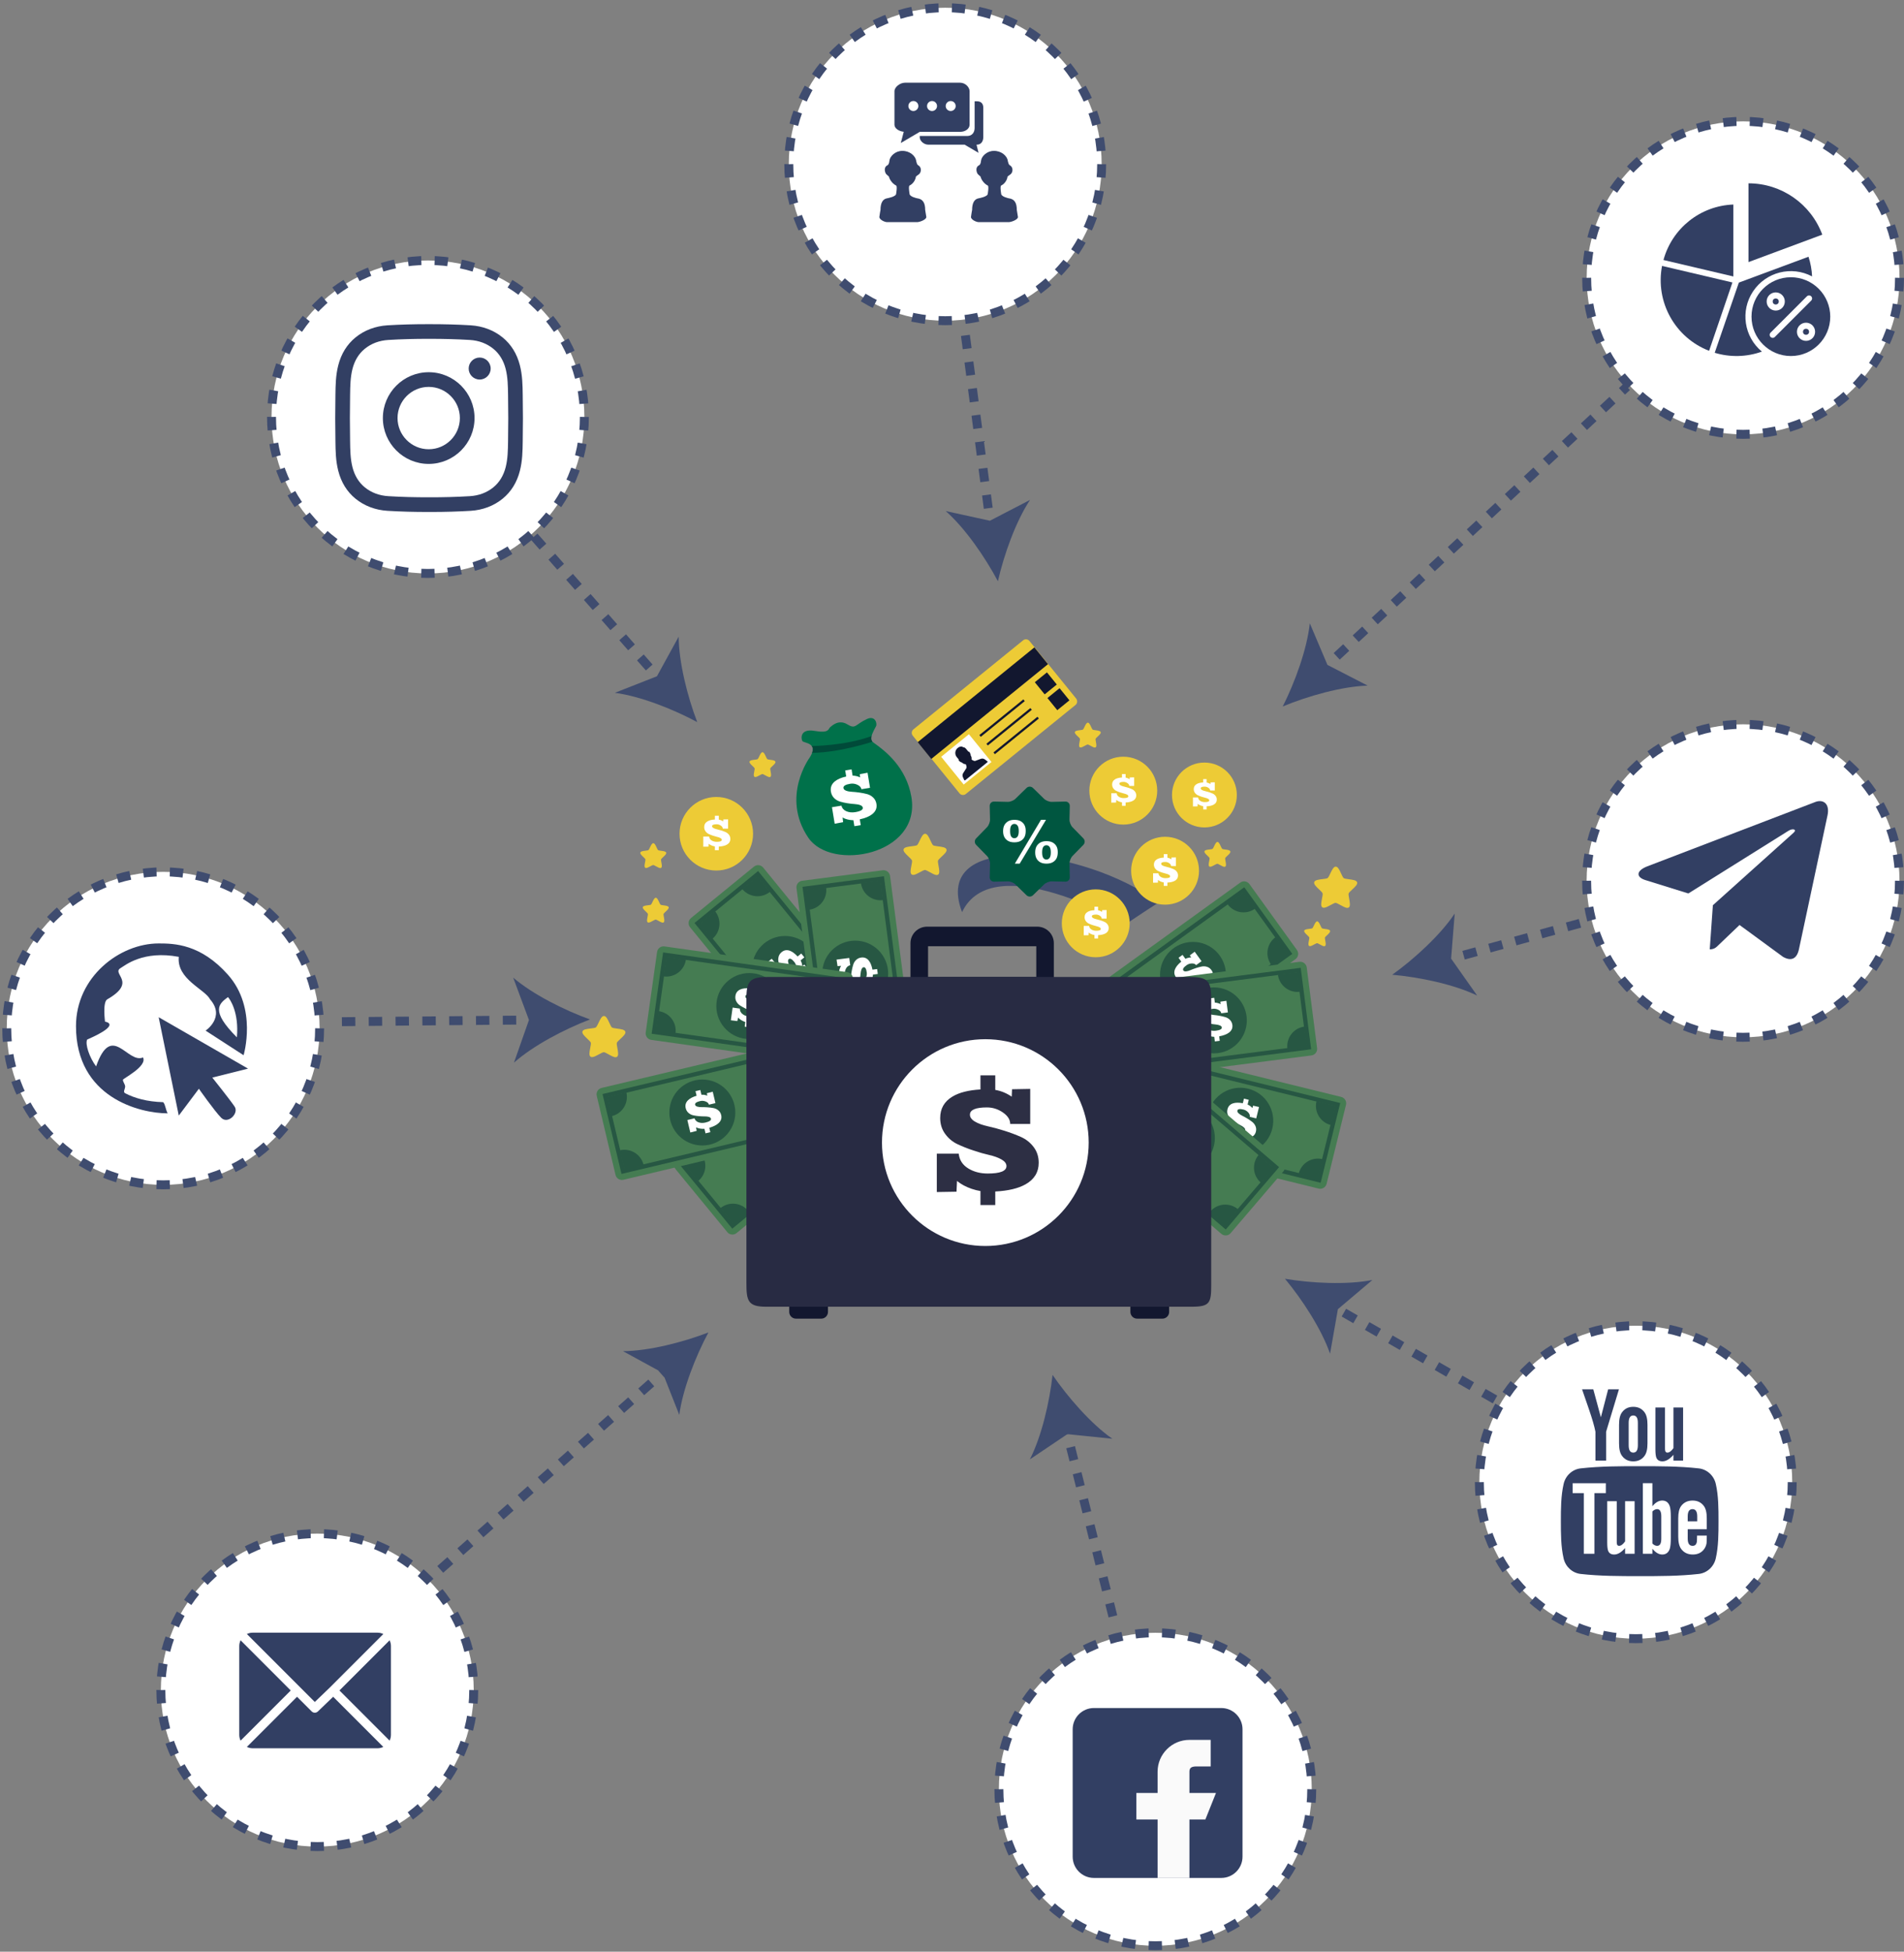 <?xml version="1.0" encoding="utf-8"?>
<!-- Generator: Adobe Illustrator 16.0.0, SVG Export Plug-In . SVG Version: 6.00 Build 0)  -->
<!DOCTYPE svg PUBLIC "-//W3C//DTD SVG 1.1//EN" "http://www.w3.org/Graphics/SVG/1.1/DTD/svg11.dtd">
<svg version="1.1" id="main" xmlns="http://www.w3.org/2000/svg" xmlns:xlink="http://www.w3.org/1999/xlink" x="0px" y="0px"
	 width="852px" height="873px" viewBox="0 0 852 873" enable-background="new 0 0 852 873" xml:space="preserve">
<rect x="0" y="0" width="852" height="873" fill="#808080" stroke="none"/>
<g>
	<g id="g8">
		<g>
			<g>
				
					<line fill="none" stroke="#3F4C6F" stroke-width="4" stroke-miterlimit="10" stroke-dasharray="6,6" x1="153" y1="457" x2="239.86" y2="456.218"/>
				<g>
					<path fill="#3F4C6F" d="M264,456c-11.321,4.317-25.349,11.635-34.017,19.331l6.709-19.085l-7.052-18.957
						C238.445,444.827,252.603,451.892,264,456z"/>
				</g>
			</g>
		</g>
		<g>
			<circle fill="#ffffff" cx="73.019" cy="459.981" r="70"/>
			
				<circle fill="none" stroke="#3F4C6F" stroke-width="4" stroke-miterlimit="10" stroke-dasharray="5.944,5.944" cx="73.019" cy="459.981" r="70"/>
		</g>
		<path fill="#323F63" d="M80,499l-9-44l40,23l-16,4c0,0,8,10,10,13s-3,8-6,5s-10-13-10-13L80,499z"/>
		<path fill="#323F63" d="M102,436c-12.214-13.741-24-14-31-14c-17.5,0-37,15-37,37c0,32,28.625,39,41,39c-1-2-1-4-2-5
			c-7.176-0.199-12.723-1.772-17.005-4c-1.077-0.561,0.005-1.873,0.005-3c0-1-1-2-1-3c0-0.596,11-6,9-10c-7,3-14-16-21,4
			c-3-4-5-10-4-12c16-7,8-8,8-8s-1.171-8.761,1-10c13.688-7.813,1.625-11.438,6-14c2.013-1.179,10-8,26-5c-1,10,11.708,14.486,14,19
			c7,8-2,14-2,14l17,11C109,472,115.333,451,102,436z M106,464c-12-12-8-15-4-18C103,447,107,453,106,464z"/>
	</g>
	<g id="g7">
		<g>
			<g>
				
					<line fill="none" stroke="#3F4C6F" stroke-width="4" stroke-miterlimit="10" stroke-dasharray="6,6" x1="197" y1="702" x2="298.907" y2="611.982"/>
				<g>
					<path fill="#3F4C6F" d="M317,596c-5.723,10.68-11.525,25.399-13.029,36.893l-7.438-18.813l-17.749-9.699
						C290.375,604.305,305.699,600.364,317,596z"/>
				</g>
			</g>
		</g>
		<g>
			<circle fill="#ffffff" cx="141.981" cy="755.981" r="70"/>
			
				<circle fill="none" stroke="#3F4C6F" stroke-width="4" stroke-miterlimit="10" stroke-dasharray="5.944,5.944" cx="141.981" cy="755.981" r="70"/>
		</g>
		<g>
			<g>
				<g>
					<path fill="#323F63" d="M168.973,730.297h-55.945c-0.918,0-1.778,0.229-2.556,0.599l30.396,30.396l6.813-6.546
						c0,0,0-0.001,0-0.002h0.001l23.848-23.851C170.751,730.522,169.891,730.297,168.973,730.297z"/>
				</g>
			</g>
			<g>
				<g>
					<path fill="#323F63" d="M174.341,733.707l-22.442,22.44l22.441,22.44c0.372-0.779,0.598-1.639,0.598-2.557V736.26
						C174.938,735.345,174.714,734.485,174.341,733.707z"/>
				</g>
			</g>
			<g>
				<g>
					<path fill="#323F63" d="M107.66,733.706c-0.372,0.779-0.598,1.639-0.598,2.557v39.771c0,0.918,0.226,1.774,0.597,2.556
						l22.443-22.438L107.66,733.706z"/>
				</g>
			</g>
			<g>
				<g>
					<path fill="#323F63" d="M149.087,758.961l-6.813,6.548c-0.389,0.389-0.898,0.583-1.407,0.583c-0.508,0-1.017-0.192-1.405-0.583
						l-6.549-6.548l-22.443,22.441c0.778,0.372,1.639,0.598,2.557,0.598h55.945c0.918,0,1.778-0.226,2.556-0.598L149.087,758.961z"
						/>
				</g>
			</g>
		</g>
	</g>
	<g id="g6">
		<g>
			<g>
				
					<line fill="none" stroke="#3F4C6F" stroke-width="4" stroke-miterlimit="10" stroke-dasharray="6,6" x1="498" y1="723" x2="476.854" y2="638.42"/>
				<g>
					<path fill="#3F4C6F" d="M471,615c6.844,9.998,17.239,21.927,26.748,28.555l-20.125-2.062l-16.782,11.288
						C466.111,642.459,469.67,627.041,471,615z"/>
				</g>
			</g>
		</g>
		<g>
			<circle fill="#ffffff" cx="516.981" cy="800.338" r="70"/>
			
				<circle fill="none" stroke="#3F4C6F" stroke-width="4" stroke-miterlimit="10" stroke-dasharray="5.944,5.944" cx="516.981" cy="800.338" r="70"/>
		</g>
		<g>
			<path fill="#323F63" d="M546.5,764h-57c-5.239,0-9.5,4.262-9.5,9.5v57c0,5.239,4.261,9.5,9.5,9.5h57c5.239,0,9.5-4.261,9.5-9.5
				v-57C556,768.262,551.739,764,546.5,764z"/>
			<path fill="#FAFAFA" d="M544.125,802H532.25v-9.5c0-2.622,2.128-2.375,4.75-2.375h4.75V778.25h-9.5l0,0
				c-7.871,0-14.25,6.379-14.25,14.25v9.5h-9.5v11.875h9.5V840h14.25v-26.125h7.125L544.125,802z"/>
		</g>
	</g>
	<g id="g5">
		<g>
			<g>
				
					<line fill="none" stroke="#3F4C6F" stroke-width="4" stroke-miterlimit="10" stroke-dasharray="6,6" x1="669" y1="626" x2="595.933" y2="584.025"/>
				<g>
					<path fill="#3F4C6F" d="M575,572c11.949,2.004,27.752,2.788,39.122,0.535l-15.442,13.065l-3.508,19.922
						C591.391,594.565,582.752,581.31,575,572z"/>
				</g>
			</g>
		</g>
		<g>
			<circle fill="#ffffff" cx="731.982" cy="662.983" r="70"/>
			
				<circle fill="none" stroke="#3F4C6F" stroke-width="4" stroke-miterlimit="10" stroke-dasharray="5.944,5.944" cx="731.982" cy="662.983" r="70"/>
		</g>
		<g>
			<g>
				<path fill="#323F63" d="M767.779,663.738c-0.863-3.751-3.936-6.521-7.627-6.934c-8.744-0.977-17.604-0.979-26.413-0.977
					c-8.815-0.005-17.669,0-26.417,0.977c-3.692,0.413-6.763,3.184-7.622,6.934c-1.229,5.343-1.245,11.175-1.245,16.676
					s0,11.333,1.229,16.676c0.863,3.751,3.934,6.521,7.624,6.935c8.746,0.978,17.603,0.979,26.415,0.978
					c8.815,0.005,17.669,0,26.417-0.978c3.691-0.414,6.764-3.184,7.625-6.935c1.229-5.343,1.234-11.173,1.234-16.676
					C768.998,674.913,769.007,669.081,767.779,663.738z M718.577,667.881h-5.106v27.13h-4.742v-27.13h-5.012v-4.444h14.86V667.881
					L718.577,667.881z M731.459,695.011h-4.267v-2.563c-1.694,1.939-3.307,2.89-4.872,2.89c-1.374,0-2.319-0.557-2.745-1.748
					c-0.232-0.711-0.377-1.838-0.377-3.499v-18.604h4.263v17.318c0,0.999,0,1.521,0.039,1.658c0.102,0.662,0.426,0.997,0.997,0.997
					c0.854,0,1.749-0.659,2.694-1.996v-17.979h4.267L731.459,695.011L731.459,695.011z M747.653,687.949
					c0,2.176-0.146,3.744-0.433,4.741c-0.568,1.75-1.71,2.645-3.403,2.645c-1.521,0-2.98-0.843-4.406-2.604v2.278h-4.263v-31.573
					h4.263v10.313c1.377-1.696,2.839-2.553,4.406-2.553c1.693,0,2.837,0.893,3.403,2.65c0.286,0.946,0.433,2.502,0.433,4.73V687.949
					z M763.742,684.025h-8.525v4.17c0,2.179,0.713,3.266,2.18,3.266c1.051,0,1.658-0.57,1.901-1.71
					c0.04-0.232,0.097-1.179,0.097-2.889h4.353v0.622c0,1.374-0.053,2.317-0.092,2.747c-0.146,0.94-0.479,1.8-0.996,2.553
					c-1.184,1.71-2.933,2.552-5.156,2.552c-2.229,0-3.928-0.803-5.159-2.41c-0.9-1.177-1.37-3.03-1.37-5.53v-8.238
					c0-2.518,0.412-4.354,1.319-5.544c1.229-1.609,2.927-2.412,5.104-2.412c2.14,0,3.838,0.803,5.028,2.412
					c0.896,1.188,1.319,3.026,1.319,5.544v4.871L763.742,684.025L763.742,684.025z"/>
				<path fill="#323F63" d="M757.357,675.034c-1.429,0-2.144,1.089-2.144,3.263v2.179h4.263v-2.179
					C759.479,676.123,758.767,675.034,757.357,675.034z"/>
				<path fill="#323F63" d="M741.537,675.034c-0.704,0-1.415,0.333-2.128,1.036v14.341c0.713,0.713,1.424,1.05,2.128,1.05
					c1.229,0,1.854-1.05,1.854-3.175v-10.041C743.391,676.123,742.767,675.034,741.537,675.034z"/>
				<path fill="#323F63" d="M743.918,653.662c1.572,0,3.206-0.954,4.922-2.92v2.594h4.311V629.56h-4.311v18.175
					c-0.956,1.35-1.861,2.018-2.722,2.018c-0.578,0-0.916-0.342-1.01-1.01c-0.057-0.144-0.057-0.665-0.057-1.674V629.56h-4.294
					v18.804c0,1.68,0.146,2.813,0.38,3.536C741.575,653.101,742.53,653.662,743.918,653.662z"/>
				<path fill="#323F63" d="M713.925,640.414v12.922h4.777v-12.922l5.747-18.983h-4.831l-3.26,12.529l-3.395-12.529h-5.024
					c1.007,2.958,2.055,5.933,3.062,8.894C712.534,634.771,713.49,638.125,713.925,640.414z"/>
				<path fill="#323F63" d="M730.852,653.662c2.158,0,3.836-0.813,5.026-2.437c0.903-1.188,1.337-3.063,1.337-5.591v-8.327
					c0-2.542-0.432-4.396-1.337-5.6c-1.19-1.627-2.866-2.439-5.026-2.439c-2.146,0-3.82,0.813-5.017,2.439
					c-0.914,1.2-1.348,3.058-1.348,5.6v8.327c0,2.526,0.434,4.401,1.348,5.591C727.027,652.851,728.704,653.662,730.852,653.662z
					 M728.797,636.447c0-2.199,0.666-3.297,2.055-3.297c1.393,0,2.058,1.097,2.058,3.297v10.002c0,2.2-0.665,3.3-2.058,3.3
					c-1.389,0-2.055-1.1-2.055-3.3V636.447z"/>
			</g>
		</g>
	</g>
	<g id="g4">
		<g>
			<g>
				
					<line fill="none" stroke="#3F4C6F" stroke-width="4" stroke-miterlimit="10" stroke-dasharray="6,6" x1="707" y1="413" x2="646.283" y2="429.624"/>
				<g>
					<path fill="#3F4C6F" d="M623,436c9.843-7.065,21.537-17.723,27.952-27.377l-1.613,20.165l11.659,16.527
						C650.561,440.275,635.068,437.062,623,436z"/>
				</g>
			</g>
		</g>
		<g>
			<circle fill="#ffffff" cx="779.982" cy="393.983" r="70"/>
			
				<circle fill="none" stroke="#3F4C6F" stroke-width="4" stroke-miterlimit="10" stroke-dasharray="5.944,5.944" cx="779.982" cy="393.983" r="70"/>
		</g>
		<path fill="#323F63" d="M766.476,404.907l-1.401,19.729c2.008,0,2.877-0.859,3.919-1.896l9.41-8.993l19.497,14.279
			c3.573,1.989,6.096,0.939,7.06-3.29l12.798-59.969l0.004-0.003c1.137-5.286-1.911-7.354-5.396-6.056l-75.229,28.801
			c-5.134,1.993-5.057,4.854-0.872,6.152l19.232,5.981l44.672-27.952c2.104-1.393,4.016-0.623,2.442,0.77L766.476,404.907z"/>
	</g>
	<g id="g3">
		<g>
			<g>
				
					<line fill="none" stroke="#3F4C6F" stroke-width="4" stroke-miterlimit="10" stroke-dasharray="6,6" x1="239" y1="240" x2="296.057" y2="304.873"/>
				<g>
					<path fill="#3F4C6F" d="M312,323c-10.667-5.746-25.375-11.58-36.864-13.109l18.829-7.397l9.737-17.728
						C303.752,296.357,307.66,311.689,312,323z"/>
				</g>
			</g>
		</g>
		<g>
			<circle fill="#ffffff" cx="191.5" cy="186.5" r="70"/>
			
				<circle fill="none" stroke="#3F4C6F" stroke-width="4" stroke-miterlimit="10" stroke-dasharray="5.944,5.944" cx="191.5" cy="186.5" r="70"/>
		</g>
		<path fill="#323F63" d="M192.826,229.001c-0.278,0-0.553,0-0.833-0.001c-6.586,0.014-12.668-0.152-18.585-0.509
			c-5.427-0.33-10.375-2.206-14.319-5.424c-3.807-3.101-6.408-7.299-7.727-12.47c-1.149-4.499-1.208-8.918-1.267-13.192
			c-0.042-3.067-0.087-6.703-0.094-10.398c0.007-3.709,0.052-7.345,0.094-10.412c0.06-4.271,0.118-8.693,1.267-13.192
			c1.319-5.17,3.92-9.369,7.727-12.47c3.943-3.219,8.892-5.09,14.32-5.425c5.916-0.356,12-0.523,18.599-0.509
			c6.588-0.013,12.668,0.153,18.584,0.509c5.428,0.335,10.376,2.206,14.32,5.425c3.807,3.101,6.408,7.299,7.727,12.47
			c1.149,4.499,1.208,8.918,1.268,13.192c0.042,3.067,0.086,6.703,0.094,10.398v0.013c-0.008,3.696-0.052,7.331-0.094,10.398
			c-0.06,4.273-0.119,8.693-1.268,13.192c-1.319,5.17-3.92,9.369-7.727,12.47c-3.944,3.218-8.892,5.094-14.32,5.424
			C204.926,228.834,199.104,229.001,192.826,229.001z M191.993,222.438c6.477,0.014,12.425-0.15,18.204-0.498
			c4.102-0.25,7.654-1.583,10.569-3.959c2.694-2.193,4.548-5.225,5.514-9.005c0.956-3.75,1.009-7.772,1.065-11.664
			c0.042-3.045,0.085-6.653,0.093-10.312c-0.008-3.659-0.051-7.266-0.093-10.312c-0.056-3.892-0.109-7.915-1.065-11.666
			c-0.966-3.779-2.819-6.811-5.514-9.004c-2.915-2.376-6.467-3.708-10.569-3.958c-5.779-0.349-11.727-0.511-18.19-0.499
			c-6.476-0.014-12.424,0.149-18.202,0.499c-4.102,0.25-7.655,1.583-10.569,3.958c-2.694,2.193-4.548,5.225-5.514,9.004
			c-0.956,3.75-1.009,7.773-1.064,11.666c-0.042,3.048-0.086,6.657-0.093,10.318c0.007,3.647,0.051,7.257,0.093,10.305
			c0.056,3.892,0.109,7.915,1.064,11.664c0.966,3.78,2.82,6.812,5.514,9.005c2.914,2.375,6.467,3.708,10.569,3.958
			C179.582,222.288,185.531,222.452,191.993,222.438z M191.836,207.508c-11.309,0-20.509-9.2-20.509-20.509
			s9.2-20.508,20.509-20.508s20.509,9.199,20.509,20.508S203.145,207.508,191.836,207.508z M191.836,173.054
			c-7.692,0-13.946,6.259-13.946,13.946c0,7.688,6.253,13.946,13.946,13.946s13.946-6.259,13.946-13.946
			S199.528,173.054,191.836,173.054z M214.641,159.928c-2.717,0-4.922,2.204-4.922,4.922c0,2.718,2.205,4.922,4.922,4.922
			c2.717,0,4.922-2.204,4.922-4.922C219.563,162.132,217.358,159.928,214.641,159.928z"/>
	</g>
	<g id="g2_1_">
		<g>
			<g>
				
					<line fill="none" stroke="#3F4C6F" stroke-width="4" stroke-miterlimit="10" stroke-dasharray="6,6" x1="432" y1="150.009" x2="443.375" y2="236.067"/>
				<g>
					<path fill="#3F4C6F" d="M446.538,260c-5.667-10.709-14.646-23.739-23.339-31.402l19.761,4.329l17.954-9.313
						C454.507,233.272,449.225,248.187,446.538,260z"/>
				</g>
			</g>
		</g>
		<g>
			<circle fill="#ffffff" cx="422.969" cy="73.454" r="70"/>
			
				<circle fill="none" stroke="#3F4C6F" stroke-width="4" stroke-miterlimit="10" stroke-dasharray="5.944,5.944" cx="422.969" cy="73.454" r="70"/>
		</g>
		<path fill="#323F63" d="M410.363,88.69c0,0-3.363-0.69-3.363-2.025c0,0-0.596-3.368,0-3.666c2-1,2.771-3.063,2.838-4
			c0.924-0.906,1.863-0.975,2.162-2.439c0.273-1.326-0.453-2.245-1-2.561c-0.495-0.286-0.629-0.45-1-1.857
			c-0.25-2.477-3.021-4.704-6.224-4.643c-3.067-0.058-5.553,2.36-5.776,4.355c-0.125,1.311-0.465,1.893-1,2.145
			c-0.708,0.333-1.275,1.235-1,2.559c0.301,1.47,0.862,1.54,1.783,2.441c0.154,0.896,1.217,2.996,3.217,4
			c0.596,0.299,0,3.666,0,3.666c0,1.334-4,2.025-4,2.025c-2,0.31-3,2.11-3,5.219c0,0-0.438,2.311-0.5,3.091
			c-0.096,1.198,2.298,2.364,3.5,2.364h13.363c1.203,0,4.324-1.176,4.137-2.364c-0.127-0.802-0.5-3.091-0.5-3.091
			C414,90.8,413,89,410.363,88.69z"/>
		<path fill="#323F63" d="M451.363,88.69c0,0-3.363-0.69-3.363-2.025c0,0-0.596-3.368,0-3.666c2-1,2.771-3.063,2.838-4
			c0.924-0.906,1.863-0.975,2.162-2.439c0.273-1.326-0.453-2.245-1-2.561c-0.495-0.286-0.629-0.45-1-1.857
			c-0.25-2.477-3.021-4.704-6.224-4.643c-3.067-0.058-5.553,2.36-5.776,4.355c-0.125,1.311-0.465,1.893-1,2.145
			c-0.708,0.333-1.275,1.235-1,2.559c0.301,1.47,0.862,1.54,1.783,2.441c0.154,0.896,1.217,2.996,3.217,4
			c0.596,0.299,0,3.666,0,3.666c0,1.334-4,2.025-4,2.025c-2,0.31-3,2.11-3,5.219c0,0-0.438,2.311-0.5,3.091
			c-0.096,1.198,2.298,2.364,3.5,2.364h13.363c1.203,0,4.324-1.176,4.137-2.364c-0.127-0.802-0.5-3.091-0.5-3.091
			C455,90.8,454,89,451.363,88.69z"/>
		<g>
			<path fill="#323F63" d="M437.21,45.312h-1.088v11.964c0,1.864-1.083,3.548-3.259,3.548H411.56v0.568
				c0,1.648,1.873,3.311,3.8,3.311h16.283l6.233,3.663l-0.904-3.663h0.237c1.924,0,2.79-1.659,2.79-3.311V48.153
				C440,46.506,439.134,45.312,437.21,45.312z"/>
			<path fill="#323F63" d="M429.684,37H404.94c-2.179,0-4.685,1.934-4.685,3.797v14.998c0,1.716,2.123,2.957,4.158,3.146
				l-1.324,5.031l8.49-4.996h18.102c2.18,0,4.188-1.32,4.188-3.182V43.661v-2.863C433.869,38.934,431.859,37,429.684,37z
				 M408.715,49.659c-1.234,0-2.234-1.002-2.234-2.236c0-1.235,1-2.234,2.234-2.234c1.233,0,2.235,1,2.235,2.234
				C410.95,48.657,409.948,49.659,408.715,49.659z M417.063,49.659c-1.229,0-2.231-1.002-2.231-2.236
				c0-1.235,1.002-2.234,2.231-2.234c1.235,0,2.236,1,2.236,2.234C419.299,48.657,418.298,49.659,417.063,49.659z M425.414,49.659
				c-1.234,0-2.236-1.002-2.236-2.236c0-1.235,1.002-2.234,2.236-2.234c1.232,0,2.235,1,2.235,2.234
				C427.649,48.657,426.646,49.659,425.414,49.659z"/>
		</g>
	</g>
	<g id="g1_2_">
		<g>
			<g>
				<line fill="none" stroke="#3F4C6F" stroke-width="4" stroke-miterlimit="1" x1="728" y1="173" x2="725.802" y2="175.042"/>
				
					<line fill="none" stroke="#3F4C6F" stroke-width="4" stroke-miterlimit="1" stroke-dasharray="5.807,5.807" x1="721.547" y1="178.993" x2="596.016" y2="295.557"/>
				
					<line fill="none" stroke="#3F4C6F" stroke-width="4" stroke-miterlimit="1" x1="593.889" y1="297.532" x2="591.69" y2="299.573"/>
				<g>
					<path fill="#3F4C6F" d="M574,316c5.456-10.818,10.891-25.678,12.109-37.205l7.899,18.623l17.984,9.255
						C600.41,307.036,585.189,311.356,574,316z"/>
				</g>
			</g>
		</g>
		<g>
			<circle fill="#ffffff" cx="779.998" cy="124.282" r="70"/>
			
				<circle fill="none" stroke="#3F4C6F" stroke-width="4" stroke-miterlimit="10" stroke-dasharray="5.944,5.944" cx="779.998" cy="124.282" r="70"/>
		</g>
		<g>
			<path id="Shape" fill="#323F63" d="M782.407,82v35.237l33.026-12.279C810.306,91.156,797.132,82,782.407,82L782.407,82z"/>
			<path id="Shape_1_" fill="#323F63" d="M767.297,157.801c6.911,2.094,14.314,1.909,21.113-0.529
				c-8.03-6.643-9.736-18.284-3.95-26.953c5.788-8.669,17.193-11.555,26.408-6.685c-0.136-2.991-0.674-5.95-1.603-8.795
				l-31.171,11.573L767.297,157.801z"/>
			<circle id="Oval" fill="#323F63" cx="794.605" cy="134.855" r="1.355"/>
			<path id="Shape_2_" fill="#323F63" d="M764.788,156.919l10.438-30.574l-31.499-7.401
				C740.648,135.03,749.515,151.015,764.788,156.919L764.788,156.919z"/>
			<path id="Shape_3_" fill="#323F63" d="M744.365,116.302l31.265,7.359V91.487C760.904,92.03,748.237,102.082,744.365,116.302z"/>
			<path id="Shape_4_" fill="#323F63" d="M801.38,124.014c-9.729,0-17.617,7.888-17.617,17.618s7.891,17.619,17.617,17.619
				c9.732,0,17.62-7.888,17.62-17.619c0-4.673-1.856-9.154-5.16-12.457C810.536,125.869,806.054,124.014,801.38,124.014z
				 M790.539,134.855c0-2.245,1.82-4.066,4.066-4.066c2.242,0,4.063,1.821,4.063,4.066c0,2.246-1.821,4.066-4.063,4.066
				C792.359,138.921,790.539,137.101,790.539,134.855z M794.211,150.726c-0.342,0.344-0.844,0.479-1.313,0.352
				c-0.472-0.125-0.836-0.493-0.965-0.961c-0.125-0.47,0.011-0.971,0.354-1.315l16.263-16.263c0.346-0.343,0.849-0.478,1.314-0.353
				c0.469,0.126,0.836,0.494,0.963,0.962c0.125,0.469-0.01,0.971-0.354,1.315L794.211,150.726z M808.157,152.474
				c-2.243,0-4.065-1.82-4.065-4.064c0-2.246,1.822-4.067,4.065-4.067c2.246,0,4.063,1.821,4.063,4.067
				C812.224,150.654,810.403,152.474,808.157,152.474z"/>
			<circle id="Oval_1_" fill="#323F63" cx="808.157" cy="148.408" r="1.355"/>
		</g>
	</g>
</g>
<g>
	<g enable-background="new    ">
		<path fill="#457C52" d="M516.361,473.096c0.383-1.563,1.976-2.525,3.538-2.145l80.257,19.705c1.563,0.385,2.525,1.976,2.145,3.54
			l-8.672,35.318c-0.383,1.563-1.976,2.528-3.54,2.146l-80.257-19.705c-1.563-0.384-2.527-1.979-2.144-3.541L516.361,473.096z"/>
		<path fill="#275743" d="M597.426,494.765l-7.854,31.991l-77.008-18.905l7.854-31.989L597.426,494.765z M599.721,493.374
			l-80.688-19.813l-8.763,35.681l80.692,19.811L599.721,493.374z"/>
		<path fill="#275743" d="M518.17,484.251c4.74,1.166,9.527-1.732,10.69-6.475c-3.481-0.854-8.585-2.109-8.585-2.109
			S519.112,480.417,518.17,484.251z"/>
		<path fill="#275743" d="M514.427,499.496c-0.948,3.867-2.104,8.584-2.104,8.584s4.773,1.173,8.584,2.104
			C522.067,505.447,519.168,500.66,514.427,499.496z"/>
		<path fill="#275743" d="M589.101,492.565c-1.163,4.739,1.736,9.526,6.479,10.688c0.836-3.408,2.104-8.583,2.104-8.583
			S592.466,493.393,589.101,492.565L589.101,492.565z"/>
		<path fill="#275743" d="M591.836,518.499c-4.741-1.162-9.529,1.738-10.692,6.479c3.647,0.896,8.584,2.107,8.584,2.107
			S590.908,522.274,591.836,518.499z"/>
		<path fill="#275743" d="M558.515,486.975c7.914,1.944,12.755,9.938,10.813,17.854c-1.943,7.914-9.938,12.755-17.85,10.811
			c-7.913-1.938-12.761-9.934-10.813-17.848C542.607,489.873,550.6,485.031,558.515,486.975z"/>
		<path fill="#ffffff" d="M561.804,503.719c-0.334-0.77-0.831-1.408-1.491-1.918c-0.658-0.511-1.389-1.008-2.185-1.492
			c-0.798-0.479-1.547-0.896-2.248-1.236c-0.7-0.343-1.263-0.721-1.686-1.127c-0.425-0.409-0.588-0.81-0.493-1.189
			c0.174-0.703,1.083-0.854,2.728-0.45c0.837,0.206,1.556,0.642,2.143,1.306c0.587,0.657,0.806,1.304,0.649,1.927l2.911,0.716
			l1.249-5.089l-2.648-0.604l-0.316,1.068c-0.604-0.688-1.322-1.212-2.146-1.569l0.52-2.111l-2.15-0.529l-0.503,2.051
			c-1.748-0.325-3.19-0.313-4.326,0.036c-1.358,0.421-2.206,1.313-2.54,2.672c-0.218,0.882-0.167,1.708,0.146,2.482
			c0.314,0.771,0.786,1.413,1.411,1.923c0.624,0.511,1.321,1.01,2.093,1.494c0.772,0.483,1.491,0.896,2.158,1.229
			c0.669,0.333,1.208,0.694,1.618,1.085c0.41,0.392,0.567,0.77,0.479,1.139c-0.178,0.721-1.172,0.855-2.979,0.412
			c-1.104-0.271-1.995-0.759-2.677-1.463c-0.687-0.696-0.962-1.519-0.836-2.456l-3.187-0.779l-1.368,5.567l2.875,0.654l0.458-1.541
			c0.479,0.625,1.089,1.178,1.843,1.662c0.402,0.258,0.808,0.468,1.202,0.641l-0.495,2.026l2.149,0.526l0.482-1.964
			c1.896,0.363,3.454,0.38,4.67,0.032c1.44-0.409,2.333-1.294,2.667-2.65C562.197,505.313,562.139,504.488,561.804,503.719z"/>
	</g>
	<g enable-background="new    ">
		<path fill="#457C52" d="M507.057,466.434c1.045-1.223,2.901-1.365,4.124-0.32l62.808,53.713c1.223,1.047,1.365,2.898,0.319,4.126
			l-23.639,27.642c-1.045,1.226-2.901,1.368-4.127,0.322L483.737,498.2c-1.226-1.046-1.367-2.903-0.32-4.126L507.057,466.434z"/>
		<path fill="#275743" d="M569.698,522.264l-21.41,25.034l-60.264-51.536l21.411-25.035L569.698,522.264z M572.374,522.054
			l-63.146-54.003l-23.881,27.92l63.146,54.003L572.374,522.054z"/>
		<path fill="#275743" d="M503.651,477.21c3.709,3.175,9.286,2.74,12.46-0.972c-2.728-2.33-6.717-5.747-6.717-5.747
			S506.218,474.21,503.651,477.21z"/>
		<path fill="#275743" d="M493.448,489.14c-2.588,3.026-5.745,6.721-5.745,6.721s3.738,3.193,6.718,5.741
			C497.594,497.893,497.158,492.313,493.448,489.14z"/>
		<path fill="#275743" d="M563.253,516.553c-3.174,3.711-2.737,9.292,0.975,12.463c2.279-2.667,5.743-6.716,5.743-6.716
			S565.886,518.806,563.253,516.553L563.253,516.553z"/>
		<path fill="#275743" d="M554.026,540.943c-3.711-3.171-9.293-2.735-12.468,0.974c2.854,2.441,6.721,5.745,6.721,5.745
			S551.499,543.897,554.026,540.943z"/>
		<circle fill="#275743" cx="528.864" cy="509.012" r="14.757"/>
		<path fill="#ffffff" d="M533.857,514.229c0.048-0.84-0.108-1.635-0.472-2.386c-0.357-0.754-0.787-1.522-1.276-2.313
			c-0.495-0.789-0.979-1.497-1.45-2.118c-0.472-0.619-0.808-1.21-0.997-1.765c-0.195-0.56-0.163-0.985,0.094-1.285
			c0.472-0.552,1.354-0.274,2.639,0.823c0.654,0.563,1.102,1.271,1.324,2.128c0.229,0.854,0.133,1.525-0.284,2.016l2.277,1.949
			l3.405-3.982l-2.1-1.729l-0.764,0.812c-0.229-0.888-0.636-1.677-1.21-2.367l1.415-1.65l-1.683-1.441l-1.372,1.605
			c-1.414-1.077-2.708-1.722-3.883-1.916c-1.401-0.235-2.563,0.181-3.472,1.241c-0.59,0.689-0.917,1.449-0.98,2.283
			c-0.066,0.831,0.063,1.615,0.395,2.354c0.327,0.733,0.729,1.496,1.196,2.272c0.47,0.781,0.929,1.476,1.374,2.071
			c0.448,0.597,0.767,1.163,0.957,1.696c0.188,0.529,0.163,0.938-0.081,1.229c-0.482,0.563-1.436,0.238-2.852-0.973
			c-0.862-0.739-1.438-1.574-1.73-2.51c-0.296-0.936-0.175-1.789,0.357-2.569l-2.49-2.131l-3.729,4.355l2.272,1.878l1.103-1.17
			c0.146,0.772,0.442,1.541,0.897,2.313c0.242,0.412,0.509,0.78,0.783,1.11l-1.354,1.59l1.684,1.438l1.313-1.535
			c1.528,1.18,2.915,1.894,4.155,2.13c1.474,0.284,2.665-0.104,3.575-1.169C533.491,515.832,533.81,515.068,533.857,514.229z"/>
	</g>
	<g enable-background="new    ">
		<path fill="#457C52" d="M487.313,447.199c-0.938-1.309-0.645-3.146,0.66-4.084l67.031-48.337c1.307-0.941,3.146-0.644,4.085,0.662
			l21.272,29.5c0.94,1.305,0.646,3.143-0.66,4.086l-67.03,48.336c-1.305,0.938-3.145,0.644-4.085-0.663L487.313,447.199z"/>
		<path fill="#275743" d="M556.362,399.521l19.269,26.719l-64.313,46.38l-19.271-26.72L556.362,399.521z M556.791,396.871
			l-67.393,48.6l21.485,29.797l67.395-48.599L556.791,396.871z"/>
		<path fill="#275743" d="M496.98,453.054c3.961-2.854,4.854-8.378,1.998-12.337c-2.906,2.097-7.172,5.169-7.172,5.169
			S494.671,449.851,496.98,453.054z"/>
		<path fill="#275743" d="M506.161,465.786c2.33,3.229,5.171,7.169,5.171,7.169s3.989-2.877,7.169-5.171
			C515.646,463.826,510.121,462.931,506.161,465.786z"/>
		<path fill="#275743" d="M549.291,404.435c2.856,3.959,8.382,4.854,12.34,1.998c-2.053-2.847-5.169-7.169-5.169-7.169
			S552.104,402.408,549.291,404.435L549.291,404.435z"/>
		<path fill="#275743" d="M570.813,419.163c-3.959,2.854-4.854,8.382-1.996,12.341c3.046-2.197,7.169-5.171,7.169-5.171
			S573.085,422.315,570.813,419.163z"/>
		<circle fill="#275743" cx="533.838" cy="436.068" r="14.757"/>
		<path fill="#ffffff" d="M540.088,432.448c-0.801-0.244-1.609-0.279-2.426-0.108c-0.817,0.173-1.668,0.405-2.554,0.697
			c-0.887,0.294-1.688,0.596-2.4,0.908c-0.712,0.312-1.365,0.497-1.95,0.553c-0.586,0.057-0.995-0.075-1.226-0.396
			c-0.422-0.588,0.052-1.378,1.426-2.366c0.699-0.506,1.493-0.771,2.378-0.785c0.884-0.021,1.516,0.229,1.892,0.752l2.435-1.752
			l-3.065-4.25l-2.177,1.629l0.608,0.933c-0.92,0.017-1.779,0.225-2.589,0.617l-1.271-1.766l-1.797,1.295l1.231,1.712
			c-1.38,1.12-2.31,2.226-2.774,3.319c-0.563,1.307-0.431,2.528,0.388,3.666c0.532,0.732,1.192,1.23,1.987,1.492
			c0.792,0.263,1.585,0.317,2.379,0.174c0.793-0.146,1.625-0.354,2.495-0.625c0.869-0.271,1.646-0.556,2.335-0.848
			c0.688-0.294,1.312-0.469,1.875-0.525c0.563-0.063,0.953,0.063,1.177,0.367c0.437,0.604-0.104,1.447-1.617,2.539
			c-0.923,0.664-1.869,1.026-2.848,1.089c-0.979,0.067-1.78-0.251-2.413-0.953l-2.658,1.918l3.354,4.649l2.359-1.766l-0.878-1.347
			c0.785,0.044,1.604-0.065,2.461-0.326c0.458-0.142,0.878-0.312,1.271-0.5l1.222,1.689l1.794-1.297l-1.181-1.639
			c1.506-1.207,2.524-2.387,3.053-3.535c0.624-1.364,0.527-2.615-0.291-3.75C541.558,433.183,540.893,432.692,540.088,432.448z"/>
	</g>
	<g enable-background="new    ">
		<path fill="#457C52" d="M496.968,444.01c-0.205-1.597,0.936-3.067,2.528-3.272l81.969-10.521c1.601-0.204,3.07,0.936,3.275,2.53
			l4.629,36.075c0.206,1.597-0.932,3.067-2.529,3.273l-81.969,10.521c-1.596,0.205-3.07-0.938-3.274-2.531L496.968,444.01z"/>
		<path fill="#275743" d="M580.396,435.032l4.19,32.674L505.94,477.8l-4.193-32.675L580.396,435.032z M582.037,432.908
			l-82.413,10.576l4.677,36.438l82.412-10.577L582.037,432.908z"/>
		<path fill="#275743" d="M502.672,453.766c4.843-0.62,8.266-5.048,7.645-9.891c-3.559,0.456-8.771,1.124-8.771,1.124
			S502.17,449.849,502.672,453.766z"/>
		<path fill="#275743" d="M504.67,469.335c0.507,3.95,1.125,8.768,1.125,8.768s4.879-0.626,8.768-1.126
			C513.94,472.136,509.512,468.714,504.67,469.335z"/>
		<path fill="#275743" d="M571.838,435.979c0.622,4.842,5.052,8.264,9.896,7.641c-0.446-3.481-1.124-8.766-1.124-8.766
			S575.275,435.538,571.838,435.979L571.838,435.979z"/>
		<path fill="#275743" d="M583.729,459.188c-4.842,0.619-8.265,5.053-7.643,9.895c3.727-0.479,8.768-1.126,8.768-1.126
			S584.224,463.043,583.729,459.188z"/>
		<circle fill="#275743" cx="543.169" cy="456.414" r="14.757"/>
		<path fill="#ffffff" d="M550.389,456.213c-0.588-0.597-1.279-1.014-2.081-1.252c-0.801-0.238-1.656-0.438-2.573-0.604
			c-0.919-0.163-1.769-0.28-2.544-0.35c-0.775-0.063-1.438-0.215-1.979-0.441c-0.542-0.229-0.839-0.54-0.889-0.935
			c-0.092-0.718,0.703-1.187,2.383-1.399c0.854-0.109,1.679,0.034,2.465,0.441c0.786,0.405,1.222,0.926,1.304,1.563l2.976-0.381
			l-0.667-5.197l-2.69,0.394l0.09,1.11c-0.813-0.425-1.67-0.653-2.564-0.691l-0.276-2.158l-2.196,0.28l0.271,2.095
			c-1.747,0.325-3.092,0.854-4.024,1.595c-1.114,0.882-1.585,2.02-1.405,3.405c0.114,0.899,0.459,1.652,1.031,2.264
			c0.572,0.604,1.242,1.035,2.012,1.286c0.767,0.251,1.597,0.466,2.488,0.641c0.896,0.176,1.715,0.299,2.456,0.37
			c0.744,0.069,1.377,0.213,1.9,0.43c0.521,0.215,0.808,0.511,0.856,0.888c0.095,0.734-0.782,1.224-2.634,1.462
			c-1.128,0.144-2.134,0.011-3.021-0.4c-0.894-0.406-1.445-1.07-1.666-1.991l-3.251,0.418l0.729,5.688l2.918-0.425l-0.129-1.604
			c0.669,0.412,1.44,0.707,2.318,0.887c0.469,0.1,0.919,0.147,1.353,0.165l0.27,2.069l2.192-0.283l-0.256-2.004
			c1.899-0.343,3.358-0.893,4.369-1.65c1.198-0.899,1.71-2.048,1.532-3.437C551.33,457.56,550.979,456.811,550.389,456.213z"/>
	</g>
	<g enable-background="new    ">
		<path fill="#457C52" d="M302.378,523.058c-1.021-1.244-0.84-3.097,0.401-4.116l63.843-52.476c1.246-1.021,3.097-0.842,4.119,0.401
			l23.094,28.099c1.023,1.243,0.842,3.095-0.402,4.12l-63.843,52.473c-1.243,1.022-3.098,0.842-4.119-0.401L302.378,523.058z"/>
		<path fill="#275743" d="M368.277,471.113l20.916,25.446l-61.258,50.352l-20.918-25.449L368.277,471.113z M368.538,468.441
			l-64.189,52.76l23.327,28.379l64.188-52.759L368.538,468.441z"/>
		<path fill="#275743" d="M312.395,528.29c3.773-3.1,4.319-8.67,1.219-12.44c-2.771,2.276-6.83,5.611-6.83,5.611
			S309.887,525.238,312.395,528.29z"/>
		<path fill="#275743" d="M322.361,540.416c2.527,3.076,5.611,6.828,5.611,6.828s3.802-3.122,6.828-5.613
			C331.703,537.861,326.133,537.315,322.361,540.416z"/>
		<path fill="#275743" d="M361.531,476.463c3.1,3.772,8.671,4.316,12.439,1.215c-2.228-2.712-5.608-6.827-5.608-6.827
			S364.208,474.264,361.531,476.463L361.531,476.463z"/>
		<path fill="#275743" d="M383.938,489.804c-3.771,3.102-4.313,8.673-1.215,12.443c2.902-2.387,6.829-5.612,6.829-5.612
			S386.406,492.806,383.938,489.804z"/>
		<circle fill="#275743" cx="348.106" cy="509.01" r="14.757"/>
		<path fill="#ffffff" d="M354.115,505.002c-0.814-0.192-1.624-0.178-2.43,0.046c-0.804,0.226-1.637,0.51-2.502,0.857
			c-0.862,0.349-1.646,0.701-2.339,1.057c-0.69,0.357-1.332,0.581-1.913,0.676c-0.581,0.096-0.998-0.012-1.248-0.315
			c-0.459-0.563-0.033-1.379,1.273-2.454c0.666-0.547,1.442-0.861,2.323-0.935c0.882-0.073,1.525,0.135,1.936,0.632l2.317-1.902
			l-3.327-4.048l-2.07,1.763l0.666,0.893c-0.914,0.073-1.762,0.336-2.542,0.778l-1.381-1.682l-1.712,1.403l1.341,1.633
			c-1.307,1.205-2.165,2.365-2.562,3.486c-0.479,1.342-0.271,2.556,0.618,3.636c0.575,0.698,1.268,1.154,2.076,1.366
			c0.808,0.208,1.604,0.219,2.388,0.021c0.781-0.194,1.6-0.455,2.448-0.781c0.853-0.326,1.609-0.657,2.277-0.991
			c0.667-0.337,1.28-0.553,1.838-0.646c0.558-0.096,0.955,0.002,1.196,0.295c0.472,0.573-0.012,1.452-1.452,2.638
			c-0.879,0.723-1.802,1.146-2.771,1.268c-0.973,0.13-1.793-0.141-2.471-0.803l-2.53,2.082l3.64,4.433l2.246-1.91l-0.961-1.29
			c0.786-0.006,1.596-0.167,2.435-0.479c0.449-0.166,0.857-0.362,1.234-0.578l1.326,1.607l1.708-1.402l-1.282-1.563
			c1.427-1.3,2.37-2.542,2.823-3.723c0.536-1.398,0.359-2.644-0.527-3.726C355.628,505.643,354.932,505.195,354.115,505.002z"/>
	</g>
	<g enable-background="new    ">
		<path fill="#457C52" d="M337.387,387.643c1.247-1.019,3.102-0.83,4.116,0.415l52.257,64.022c1.021,1.249,0.83,3.1-0.416,4.117
			l-28.177,22.998c-1.246,1.021-3.098,0.832-4.118-0.415l-52.256-64.022c-1.019-1.246-0.829-3.101,0.417-4.117L337.387,387.643z"/>
		<path fill="#275743" d="M389.105,453.718l-25.521,20.83l-50.14-61.428l25.52-20.831L389.105,453.718z M391.776,453.987
			l-52.54-64.368l-28.458,23.23l52.541,64.367L391.776,453.987z"/>
		<path fill="#275743" d="M332.12,397.641c3.086,3.783,8.654,4.348,12.436,1.259c-2.266-2.778-5.589-6.849-5.589-6.849
			S335.18,395.145,332.12,397.641z"/>
		<path fill="#275743" d="M319.96,407.567c-3.086,2.519-6.848,5.589-6.848,5.589s3.108,3.811,5.59,6.848
			C322.482,416.917,323.046,411.349,319.96,407.567z"/>
		<path fill="#275743" d="M383.778,446.953c-3.781,3.088-4.346,8.657-1.256,12.438c2.719-2.219,6.847-5.588,6.847-5.588
			S385.97,449.638,383.778,446.953L383.778,446.953z"/>
		<path fill="#275743" d="M370.362,469.315c-3.086-3.782-8.658-4.347-12.439-1.26c2.377,2.91,5.59,6.85,5.59,6.85
			S367.352,471.773,370.362,469.315z"/>
		<circle fill="#275743" cx="351.278" cy="433.418" r="14.757"/>
		<path fill="#ffffff" d="M355.266,439.44c0.195-0.814,0.185-1.623-0.038-2.431c-0.221-0.805-0.505-1.639-0.849-2.505
			c-0.347-0.866-0.695-1.646-1.048-2.343c-0.355-0.692-0.578-1.334-0.671-1.915c-0.091-0.581,0.015-0.997,0.322-1.248
			c0.562-0.456,1.379-0.029,2.447,1.283c0.545,0.668,0.857,1.442,0.929,2.327c0.069,0.881-0.142,1.524-0.64,1.933l1.896,2.323
			l4.059-3.313l-1.755-2.075l-0.896,0.662c-0.069-0.914-0.328-1.763-0.771-2.544l1.688-1.375l-1.4-1.718l-1.635,1.336
			c-1.2-1.311-2.359-2.173-3.48-2.574c-1.338-0.479-2.553-0.275-3.636,0.606c-0.702,0.575-1.16,1.264-1.374,2.073
			c-0.212,0.806-0.222,1.602-0.029,2.385c0.192,0.784,0.448,1.603,0.772,2.454c0.324,0.851,0.65,1.609,0.983,2.279
			c0.334,0.67,0.549,1.28,0.641,1.841c0.093,0.556-0.006,0.955-0.299,1.193c-0.576,0.472-1.453-0.018-2.635-1.462
			c-0.718-0.881-1.136-1.805-1.257-2.773c-0.126-0.975,0.146-1.793,0.812-2.469l-2.073-2.537l-4.444,3.623l1.904,2.255l1.292-0.958
			c0.005,0.785,0.162,1.597,0.474,2.437c0.164,0.449,0.36,0.858,0.575,1.236l-1.616,1.32l1.401,1.713l1.565-1.276
			c1.295,1.432,2.531,2.38,3.711,2.836c1.396,0.542,2.642,0.37,3.727-0.515C354.62,440.951,355.07,440.258,355.266,439.44z"/>
	</g>
	<g enable-background="new    ">
		<path fill="#457C52" d="M394.998,389.275c1.597-0.208,3.072,0.928,3.28,2.522l10.671,81.949c0.208,1.599-0.928,3.072-2.523,3.28
			l-36.065,4.693c-1.599,0.21-3.071-0.926-3.281-2.521l-10.67-81.95c-0.209-1.595,0.93-3.072,2.522-3.279L394.998,389.275z"/>
		<path fill="#275743" d="M404.13,472.687l-32.666,4.255l-10.239-78.629l32.667-4.254L404.13,472.687z M406.257,474.323
			l-10.729-82.393l-36.43,4.745l10.73,82.395L406.257,474.323z"/>
		<path fill="#275743" d="M385.253,394.997c0.629,4.842,5.063,8.256,9.905,7.624c-0.462-3.556-1.143-8.767-1.143-8.767
			S389.169,394.488,385.253,394.997z"/>
		<path fill="#275743" d="M369.688,397.024c-3.948,0.514-8.765,1.141-8.765,1.141s0.635,4.878,1.144,8.766
			C366.903,406.299,370.317,401.865,369.688,397.024z"/>
		<path fill="#275743" d="M403.167,464.13c-4.84,0.631-8.254,5.067-7.622,9.908c3.48-0.453,8.763-1.141,8.763-1.141
			S403.615,467.566,403.167,464.13L403.167,464.13z"/>
		<path fill="#275743" d="M379.98,476.063c-0.631-4.843-5.068-8.257-9.909-7.624c0.485,3.726,1.143,8.766,1.143,8.766
			S376.127,476.566,379.98,476.063z"/>
		<circle fill="#275743" cx="382.68" cy="435.499" r="14.757"/>
		<path fill="#ffffff" d="M382.895,442.719c0.597-0.59,1.013-1.283,1.248-2.084c0.237-0.801,0.437-1.659,0.601-2.576
			c0.162-0.919,0.276-1.767,0.344-2.544c0.063-0.773,0.212-1.438,0.439-1.979c0.229-0.542,0.538-0.84,0.932-0.893
			c0.717-0.092,1.188,0.701,1.405,2.383c0.109,0.854-0.033,1.679-0.438,2.466c-0.403,0.786-0.924,1.224-1.561,1.307l0.386,2.974
			l5.196-0.678l-0.398-2.688l-1.108,0.092c0.423-0.813,0.648-1.671,0.687-2.567l2.158-0.278l-0.285-2.197l-2.093,0.271
			c-0.33-1.744-0.86-3.09-1.604-4.021c-0.883-1.114-2.021-1.581-3.409-1.401c-0.898,0.118-1.65,0.462-2.26,1.038
			c-0.604,0.573-1.033,1.244-1.282,2.014c-0.25,0.768-0.463,1.598-0.637,2.49c-0.174,0.896-0.295,1.714-0.365,2.457
			c-0.067,0.744-0.21,1.377-0.427,1.9c-0.213,0.521-0.509,0.809-0.884,0.858c-0.737,0.096-1.228-0.78-1.467-2.632
			c-0.146-1.127-0.017-2.133,0.395-3.021c0.405-0.895,1.068-1.447,1.988-1.67l-0.424-3.25l-5.688,0.736l0.432,2.92l1.604-0.135
			c-0.411,0.671-0.704,1.442-0.882,2.32c-0.097,0.469-0.146,0.92-0.163,1.354l-2.069,0.271l0.288,2.193l2.003-0.262
			c0.348,1.899,0.898,3.357,1.659,4.366c0.902,1.196,2.05,1.706,3.438,1.526C381.549,443.662,382.298,443.31,382.895,442.719z"/>
	</g>
	<g enable-background="new    ">
		<path fill="#457C52" d="M294.023,425.821c0.224-1.596,1.711-2.713,3.304-2.489l81.832,11.532c1.596,0.225,2.714,1.713,2.49,3.306
			l-5.076,36.015c-0.226,1.598-1.71,2.717-3.307,2.49l-81.833-11.531c-1.593-0.224-2.713-1.714-2.488-3.307L294.023,425.821z"/>
		<path fill="#275743" d="M376.855,439.227l-4.6,32.619l-78.518-11.063l4.597-32.62L376.855,439.227z M379,437.612l-82.276-11.597
			l-5.125,36.377l82.275,11.595L379,437.612z"/>
		<path fill="#275743" d="M296.944,436.738c4.834,0.684,9.307-2.684,9.986-7.519c-3.551-0.5-8.753-1.233-8.753-1.233
			S297.496,432.828,296.944,436.738z"/>
		<path fill="#275743" d="M294.753,452.281c-0.556,3.942-1.233,8.754-1.233,8.754s4.871,0.687,8.753,1.23
			C302.954,457.436,299.587,452.963,294.753,452.281z"/>
		<path fill="#275743" d="M368.351,437.876c-0.681,4.835,2.688,9.306,7.521,9.985c0.49-3.478,1.234-8.751,1.234-8.751
			S371.783,438.36,368.351,437.876L368.351,437.876z"/>
		<path fill="#275743" d="M373.681,463.403c-4.833-0.684-9.306,2.688-9.985,7.521c3.72,0.523,8.753,1.233,8.753,1.233
			S373.139,467.252,373.681,463.403z"/>
		<circle fill="#275743" cx="335.299" cy="450.002" r="14.757"/>
		<path fill="#ffffff" d="M342.314,451.717c-0.409-0.729-0.969-1.314-1.678-1.758c-0.709-0.441-1.481-0.861-2.322-1.264
			c-0.844-0.4-1.631-0.736-2.36-1.01c-0.732-0.268-1.33-0.587-1.792-0.949c-0.462-0.364-0.666-0.742-0.611-1.137
			c0.104-0.716,0.992-0.957,2.669-0.721c0.854,0.121,1.609,0.479,2.262,1.079c0.649,0.6,0.934,1.217,0.844,1.854l2.968,0.419
			l0.731-5.188l-2.699-0.331l-0.207,1.094c-0.671-0.624-1.438-1.069-2.292-1.346l0.305-2.154l-2.191-0.31l-0.296,2.09
			c-1.771-0.146-3.208,0.006-4.302,0.473c-1.31,0.557-2.063,1.528-2.258,2.913c-0.126,0.899,0.005,1.718,0.398,2.455
			c0.392,0.735,0.924,1.327,1.598,1.772c0.673,0.442,1.417,0.871,2.23,1.274c0.816,0.406,1.573,0.74,2.271,1.007
			c0.7,0.266,1.271,0.569,1.72,0.918c0.446,0.345,0.646,0.703,0.591,1.078c-0.103,0.736-1.076,0.976-2.925,0.717
			c-1.125-0.16-2.061-0.557-2.808-1.188c-0.752-0.627-1.111-1.414-1.08-2.359l-3.246-0.457l-0.802,5.68l2.926,0.359l0.3-1.578
			c0.536,0.572,1.203,1.063,2.001,1.469c0.426,0.218,0.849,0.385,1.261,0.517l-0.287,2.066l2.189,0.307l0.283-2
			c1.923,0.172,3.475,0.027,4.649-0.437c1.395-0.554,2.189-1.522,2.387-2.909C342.866,453.265,342.726,452.449,342.314,451.717z"/>
	</g>
	<g enable-background="new    ">
		<path fill="#457C52" d="M267.027,490.16c-0.373-1.566,0.604-3.151,2.168-3.523l80.402-19.105c1.568-0.372,3.151,0.604,3.524,2.17
			l8.409,35.386c0.374,1.566-0.604,3.15-2.169,3.524l-80.402,19.105c-1.565,0.373-3.152-0.604-3.523-2.171L267.027,490.16z"/>
		<path fill="#275743" d="M349.043,472.432l7.616,32.051l-77.145,18.334l-7.617-32.052L349.043,472.432z M350.45,470.146
			l-80.837,19.213l8.495,35.738l80.836-19.212L350.45,470.146z"/>
		<path fill="#275743" d="M273.728,499.26c4.75-1.128,7.687-5.892,6.557-10.642c-3.489,0.828-8.601,2.043-8.601,2.043
			S272.816,495.417,273.728,499.26z"/>
		<path fill="#275743" d="M277.357,514.531c0.921,3.875,2.043,8.6,2.043,8.6s4.786-1.137,8.6-2.044
			C286.872,516.339,282.107,513.403,277.357,514.531z"/>
		<path fill="#275743" d="M340.632,474.276c1.129,4.749,5.896,7.685,10.646,6.554c-0.813-3.415-2.042-8.598-2.042-8.598
			S344.003,473.475,340.632,474.276L340.632,474.276z"/>
		<path fill="#275743" d="M354.905,496.102c-4.75,1.128-7.688,5.896-6.558,10.646c3.655-0.87,8.602-2.045,8.602-2.045
			S355.804,499.882,354.905,496.102z"/>
		<circle fill="#275743" cx="314.279" cy="497.621" r="14.757"/>
		<path fill="#ffffff" d="M321.438,496.659c-0.647-0.531-1.382-0.873-2.201-1.025c-0.821-0.15-1.695-0.261-2.625-0.329
			c-0.932-0.063-1.787-0.093-2.565-0.078c-0.779,0.021-1.452-0.062-2.016-0.229c-0.563-0.171-0.893-0.448-0.982-0.834
			c-0.166-0.704,0.574-1.254,2.222-1.646c0.84-0.197,1.675-0.142,2.498,0.183c0.824,0.318,1.313,0.792,1.461,1.417l2.917-0.692
			l-1.211-5.098L316.3,489l0.207,1.095c-0.853-0.337-1.729-0.474-2.625-0.417l-0.503-2.117l-2.155,0.513l0.489,2.054
			c-1.703,0.509-2.984,1.176-3.834,2.01c-1.017,0.994-1.363,2.177-1.04,3.536c0.21,0.883,0.631,1.595,1.268,2.143
			c0.633,0.541,1.344,0.896,2.134,1.064c0.789,0.169,1.637,0.295,2.544,0.375c0.908,0.08,1.733,0.116,2.479,0.108
			c0.747-0.011,1.394,0.064,1.937,0.228c0.541,0.158,0.855,0.422,0.943,0.79c0.174,0.724-0.646,1.3-2.463,1.731
			c-1.104,0.262-2.121,0.233-3.047-0.079c-0.929-0.313-1.55-0.912-1.867-1.807l-3.188,0.761l1.324,5.58l2.855-0.73l-0.297-1.581
			c0.709,0.339,1.507,0.551,2.399,0.637c0.477,0.05,0.93,0.052,1.361,0.021l0.484,2.03l2.152-0.516l-0.468-1.966
			c1.854-0.541,3.246-1.241,4.171-2.103c1.098-1.021,1.484-2.218,1.161-3.578C322.515,497.899,322.086,497.191,321.438,496.659z"/>
	</g>
	<g>
		<g>
			<path fill="#12172F" d="M523.168,586.832c0,1.65-1.35,3-3,3h-11.334c-1.65,0-3-1.35-3-3v-2.333c0-1.65,1.35-3,3-3h11.334
				c1.65,0,3,1.35,3,3V586.832z"/>
		</g>
		<g>
			<path fill="#12172F" d="M370.501,586.832c0,1.65-1.351,3-3,3h-11.333c-1.65,0-3-1.35-3-3v-2.333c0-1.65,1.35-3,3-3h11.333
				c1.649,0,3,1.35,3,3V586.832z"/>
		</g>
		<path fill="#12172F" d="M471.571,444v-22.124c0-4.072-3.328-7.376-7.432-7.376h-49.282c-4.104,0-7.433,3.304-7.433,7.376V444
			H471.571z M463.715,437h-48.43v-13.749h48.43V437z"/>
		<path fill="#282B43" d="M343.857,437c-8.202,0-9.857,1.608-9.857,9.75v126.999c0,8.143,0.655,10.751,8.857,10.751h190.283
			c8.2,0,8.856-1.608,8.856-9.751V446.75c0-8.142-1.656-9.75-9.856-9.75H343.857z"/>
		<circle fill="#ffffff" cx="440.917" cy="511.084" r="46.249"/>
		<rect x="346.667" y="455.667" fill="none" width="77.667" height="66.666"/>
		<path fill="#2D2F44" d="M462.521,513.053c-1.521-1.995-3.423-3.497-5.7-4.508c-2.28-1.011-4.75-1.935-7.41-2.771
			c-2.66-0.839-5.13-1.507-7.41-1.995c-2.28-0.492-4.18-1.187-5.7-2.071c-1.52-0.888-2.279-1.923-2.279-3.104
			c0-2.167,2.533-3.252,7.603-3.252c2.584,0,4.965,0.751,7.145,2.257c2.181,1.503,3.271,3.215,3.271,5.138H461V487.07l-8.132,0.146
			l-0.152,3.328c-2.26-1.571-4.714-2.573-7.354-3.032V481h-6.625v6.314c-5.309,0.304-9.497,1.356-12.543,3.188
			c-3.648,2.194-5.475,5.387-5.475,9.574c0,2.711,0.733,5.076,2.204,7.098s3.293,3.547,5.473,4.583
			c2.18,1.035,4.562,1.985,7.146,2.848s4.965,1.541,7.146,2.031c2.18,0.493,4.003,1.158,5.474,1.997
			c1.469,0.838,2.204,1.823,2.204,2.957c0,2.218-2.787,3.327-8.36,3.327c-3.396,0-6.334-0.777-8.813-2.329
			c-2.483-1.553-3.878-3.73-4.183-6.544h-9.81v17.152l8.813-0.147l0.229-4.805c1.824,1.478,4.002,2.646,6.536,3.511
			c1.354,0.461,2.672,0.788,3.955,1.004V539h6.625v-6.041c5.763-0.296,10.303-1.367,13.588-3.234
			c3.897-2.219,5.852-5.422,5.852-9.609C464.8,517.403,464.04,515.05,462.521,513.053z"/>
	</g>
	<g>
		<path fill="#edcb36" d="M481.544,312.448c0.693,0.854,0.598,2.17-0.255,2.863l-49.11,39.846c-0.854,0.694-2.116,0.561-2.811-0.292
			l-20.931-25.798c-0.694-0.854-0.563-2.12,0.288-2.813l49.111-39.845c0.854-0.693,2.122-0.56,2.815,0.293L481.544,312.448z"/>
		
			<rect x="406.424" y="309.801" transform="matrix(0.776 -0.63 0.63 0.776 -99.903 347.606)" fill="#12172F" width="67.278" height="9.668"/>
		
			<rect x="464.212" y="302.111" transform="matrix(-0.776 0.63 -0.63 -0.776 1023.457 248.169)" fill="#12172F" width="6.999" height="7.001"/>
		
			<rect x="469.85" y="309.13" transform="matrix(-0.776 0.63 -0.63 -0.776 1037.9 257.135)" fill="#12172F" width="7" height="7"/>
		<g id="Слой_5_1_">
		</g>
		
			<rect x="424.664" y="331.799" transform="matrix(0.776 -0.63 0.63 0.776 -117.413 348.568)" fill="#ffffff" width="16" height="15.999"/>
		<path fill="#12172F" d="M441.82,340.525l-1.102-0.825c-0.528-0.404-1.229-0.505-1.854-0.271l-2.413,0.909
			c-0.618,0.183-1.438-0.392-1.711-0.637c0.114-0.58,0.004-1.181-0.313-1.681c-0.069-0.071-0.117-0.165-0.13-0.264
			c0.056-0.072,0.071-0.165,0.045-0.25c-0.121-0.401-0.3-0.783-0.534-1.13c-0.015-0.019-0.028-0.035-0.05-0.046
			c-0.132-0.102-0.297-0.152-0.464-0.145l-0.928-1.144c-0.563-0.695-1.007-0.809-1.365-0.792c-0.313-0.301-1.223-0.687-2.543,0.385
			c-1.134,0.998-1.31,2.698-0.407,3.908l0.931,1.144c-0.042,0.161-0.025,0.333,0.046,0.483c0.01,0.021,0.021,0.041,0.034,0.059
			c0.295,0.3,0.63,0.555,0.995,0.755c0.069,0.045,0.155,0.053,0.23,0.019c0.035-0.009,0.131,0.018,0.255,0.171
			c0.426,0.411,0.993,0.645,1.585,0.65c0.185,0.32,0.579,1.235,0.282,1.788l-1.399,2.191c-0.358,0.561-0.402,1.267-0.12,1.869
			l0.584,1.245c0.063,0.141,0.229,0.201,0.367,0.136c0.021-0.009,0.04-0.021,0.061-0.037l9.924-8.052
			c0.12-0.097,0.137-0.271,0.041-0.39C441.854,340.554,441.838,340.538,441.82,340.525z"/>
		
			<rect x="438.705" y="324.457" transform="matrix(0.777 -0.63 0.63 0.777 -103.885 356.958)" fill="#12172F" width="25.336" height="1"/>
		
			<rect x="441.857" y="328.34" transform="matrix(0.777 -0.63 0.63 0.777 -105.626 359.821)" fill="#12172F" width="25.334" height="1"/>
		
			<rect x="435.556" y="320.575" transform="matrix(0.777 -0.63 0.63 0.777 -102.142 354.112)" fill="#12172F" width="25.335" height="1"/>
	</g>
</g>
<path fill="#3F4C6F" d="M518.5,403.667c-34-25-102-32.417-88,4.333c13.872-29.25,73.333,5.333,73.333,5.333
	S511.167,408.333,518.5,403.667z"/>
<g>
	<path fill="#edcb36" d="M279.824,461.459c-0.296-0.923-1.922-1.137-3.645-1.362c-0.944-0.128-2.017-0.265-2.34-0.505
		c-0.326-0.236-0.781-1.218-1.181-2.084c-0.732-1.574-1.424-3.06-2.392-3.061l-0.018-0.003c-0.959,0.016-1.66,1.479-2.403,3.04
		c-0.41,0.859-0.875,1.837-1.201,2.071c-0.327,0.233-1.4,0.366-2.348,0.479c-1.72,0.21-3.35,0.405-3.653,1.326
		c-0.304,0.919,0.884,2.05,2.145,3.243c0.691,0.655,1.474,1.398,1.598,1.781c0.123,0.383-0.086,1.444-0.268,2.378
		c-0.334,1.703-0.65,3.314,0.13,3.891c0.187,0.136,0.422,0.2,0.698,0.195c0.797-0.015,1.942-0.633,3.049-1.233
		c0.83-0.452,1.771-0.962,2.189-0.971c0.406,0,1.351,0.526,2.182,0.99c1.132,0.628,2.304,1.28,3.102,1.27
		c0.249-0.004,0.461-0.069,0.634-0.194c0.785-0.563,0.486-2.176,0.171-3.884c-0.173-0.937-0.367-2-0.245-2.383
		c0.127-0.381,0.918-1.115,1.617-1.77C278.918,463.496,280.117,462.383,279.824,461.459z"/>
	<path fill="#edcb36" d="M299.216,405.794c-0.179-0.556-1.159-0.685-2.197-0.821c-0.569-0.078-1.216-0.159-1.411-0.304
		c-0.197-0.144-0.471-0.734-0.712-1.256c-0.441-0.95-0.858-1.845-1.442-1.846l-0.011-0.002c-0.577,0.009-1,0.894-1.449,1.833
		c-0.247,0.52-0.527,1.107-0.724,1.25c-0.196,0.141-0.844,0.221-1.415,0.289c-1.038,0.126-2.02,0.245-2.202,0.799
		c-0.184,0.555,0.533,1.236,1.292,1.957c0.417,0.395,0.89,0.844,0.964,1.074c0.073,0.23-0.052,0.871-0.162,1.433
		c-0.201,1.027-0.392,1.999,0.079,2.344c0.112,0.083,0.255,0.122,0.421,0.12c0.48-0.009,1.17-0.381,1.838-0.745
		c0.5-0.272,1.068-0.58,1.319-0.585c0.245,0,0.814,0.318,1.316,0.598c0.683,0.378,1.389,0.771,1.87,0.764
		c0.15-0.002,0.278-0.042,0.382-0.118c0.474-0.339,0.292-1.312,0.103-2.34c-0.104-0.564-0.221-1.207-0.147-1.437
		c0.077-0.23,0.554-0.672,0.975-1.065C298.671,407.022,299.393,406.351,299.216,405.794z"/>
	<path fill="#edcb36" d="M298.102,381.387c-0.179-0.556-1.159-0.685-2.197-0.821c-0.569-0.078-1.216-0.159-1.411-0.304
		c-0.197-0.144-0.471-0.734-0.712-1.256c-0.441-0.95-0.858-1.845-1.442-1.846l-0.011-0.002c-0.577,0.009-1,0.894-1.449,1.833
		c-0.247,0.52-0.527,1.107-0.724,1.25c-0.196,0.141-0.844,0.221-1.415,0.289c-1.038,0.126-2.02,0.245-2.202,0.799
		c-0.184,0.555,0.533,1.236,1.292,1.957c0.417,0.395,0.89,0.844,0.964,1.074c0.073,0.23-0.052,0.871-0.162,1.433
		c-0.201,1.027-0.392,1.999,0.079,2.344c0.112,0.083,0.255,0.122,0.421,0.12c0.48-0.009,1.17-0.381,1.838-0.745
		c0.5-0.272,1.068-0.58,1.319-0.585c0.245,0,0.814,0.318,1.316,0.598c0.683,0.378,1.389,0.771,1.87,0.764
		c0.15-0.002,0.278-0.042,0.382-0.118c0.474-0.339,0.292-1.312,0.103-2.34c-0.104-0.564-0.221-1.207-0.147-1.437
		c0.077-0.23,0.554-0.672,0.975-1.065C297.556,382.615,298.278,381.944,298.102,381.387z"/>
	<path fill="#edcb36" d="M346.977,340.697c-0.179-0.556-1.157-0.687-2.195-0.821c-0.569-0.078-1.216-0.159-1.411-0.304
		c-0.197-0.146-0.471-0.734-0.712-1.256c-0.441-0.95-0.858-1.845-1.442-1.846l-0.011-0.002c-0.577,0.009-1,0.894-1.449,1.833
		c-0.247,0.52-0.527,1.107-0.724,1.25c-0.196,0.141-0.845,0.221-1.415,0.289c-1.038,0.126-2.021,0.245-2.202,0.799
		c-0.184,0.555,0.533,1.236,1.292,1.957c0.417,0.396,0.89,0.844,0.964,1.074c0.073,0.23-0.052,0.871-0.162,1.433
		c-0.201,1.027-0.392,1.999,0.079,2.344c0.112,0.083,0.255,0.122,0.421,0.12c0.48-0.009,1.17-0.381,1.838-0.745
		c0.5-0.272,1.068-0.58,1.319-0.585c0.245,0,0.813,0.318,1.316,0.598c0.683,0.378,1.389,0.771,1.868,0.764
		c0.15-0.002,0.278-0.042,0.384-0.118c0.474-0.339,0.292-1.312,0.103-2.34c-0.104-0.564-0.221-1.207-0.146-1.437
		s0.554-0.672,0.975-1.065C346.431,341.925,347.153,341.254,346.977,340.697z"/>
	<path fill="#edcb36" d="M492.545,327.474c-0.178-0.556-1.158-0.685-2.197-0.821c-0.566-0.078-1.215-0.159-1.41-0.304
		c-0.195-0.144-0.471-0.734-0.713-1.256c-0.438-0.95-0.855-1.845-1.439-1.846l-0.014-0.002c-0.574,0.009-1,0.894-1.446,1.833
		c-0.247,0.52-0.527,1.107-0.726,1.25c-0.194,0.141-0.844,0.221-1.415,0.289c-1.038,0.126-2.02,0.245-2.2,0.799
		c-0.186,0.555,0.531,1.236,1.293,1.957c0.416,0.395,0.889,0.844,0.963,1.074c0.072,0.229-0.053,0.871-0.162,1.433
		c-0.201,1.027-0.393,1.999,0.08,2.344c0.109,0.083,0.254,0.122,0.42,0.12c0.479-0.009,1.17-0.381,1.838-0.745
		c0.5-0.272,1.068-0.58,1.32-0.585c0.243,0,0.813,0.318,1.313,0.598c0.685,0.378,1.392,0.771,1.87,0.764
		c0.15-0.002,0.278-0.042,0.383-0.118c0.475-0.339,0.292-1.312,0.104-2.34c-0.104-0.564-0.223-1.207-0.146-1.437
		s0.555-0.672,0.977-1.065C492,328.702,492.722,328.031,492.545,327.474z"/>
	<path fill="#edcb36" d="M550.545,380.831c-0.178-0.556-1.158-0.685-2.197-0.821c-0.566-0.078-1.215-0.159-1.41-0.304
		c-0.195-0.144-0.471-0.734-0.713-1.256c-0.438-0.95-0.855-1.845-1.439-1.846l-0.014-0.002c-0.574,0.009-1,0.894-1.446,1.833
		c-0.247,0.52-0.527,1.107-0.726,1.25c-0.194,0.141-0.844,0.221-1.415,0.289c-1.038,0.126-2.02,0.245-2.2,0.799
		c-0.186,0.555,0.531,1.236,1.293,1.957c0.416,0.395,0.889,0.844,0.963,1.074s-0.052,0.871-0.162,1.433
		c-0.201,1.027-0.393,1.999,0.08,2.344c0.109,0.083,0.254,0.122,0.42,0.12c0.479-0.009,1.17-0.381,1.838-0.745
		c0.5-0.272,1.068-0.58,1.32-0.585c0.244,0,0.813,0.318,1.313,0.598c0.685,0.378,1.392,0.771,1.87,0.764
		c0.15-0.002,0.278-0.042,0.383-0.118c0.475-0.339,0.292-1.313,0.104-2.34c-0.104-0.564-0.222-1.207-0.146-1.437
		c0.076-0.23,0.556-0.672,0.977-1.065C550,382.059,550.722,381.388,550.545,380.831z"/>
	<path fill="#edcb36" d="M595.176,416.349c-0.178-0.556-1.158-0.685-2.197-0.821c-0.566-0.078-1.215-0.159-1.408-0.304
		c-0.197-0.144-0.473-0.734-0.713-1.256c-0.44-0.95-0.857-1.845-1.441-1.846l-0.012-0.002c-0.576,0.009-1,0.894-1.448,1.833
		c-0.247,0.52-0.527,1.107-0.724,1.25c-0.196,0.141-0.846,0.221-1.415,0.289c-1.038,0.126-2.021,0.245-2.202,0.799
		c-0.186,0.555,0.533,1.236,1.293,1.957c0.416,0.395,0.889,0.844,0.963,1.074s-0.052,0.871-0.162,1.433
		c-0.201,1.027-0.392,1.999,0.08,2.344c0.111,0.083,0.254,0.122,0.42,0.12c0.48-0.009,1.17-0.381,1.838-0.745
		c0.5-0.271,1.068-0.58,1.32-0.585c0.244,0,0.813,0.318,1.313,0.6c0.685,0.378,1.392,0.771,1.87,0.764
		c0.15-0.002,0.278-0.042,0.383-0.118c0.475-0.339,0.294-1.312,0.104-2.34c-0.104-0.564-0.221-1.207-0.146-1.437
		c0.076-0.23,0.556-0.672,0.977-1.065C594.631,417.577,595.354,416.906,595.176,416.349z"/>
	<path fill="#edcb36" d="M607.277,394.654c-0.295-0.923-1.922-1.137-3.646-1.363c-0.941-0.128-2.016-0.264-2.34-0.504
		c-0.327-0.238-0.78-1.218-1.183-2.083c-0.73-1.575-1.424-3.061-2.393-3.062l-0.02-0.003c-0.956,0.015-1.659,1.482-2.402,3.041
		c-0.41,0.863-0.875,1.837-1.2,2.074c-0.326,0.234-1.398,0.367-2.348,0.479c-1.724,0.209-3.353,0.406-3.653,1.325
		c-0.305,0.921,0.885,2.051,2.146,3.246c0.688,0.655,1.475,1.4,1.598,1.782s-0.086,1.444-0.269,2.377
		c-0.334,1.703-0.65,3.315,0.133,3.889c0.185,0.137,0.421,0.202,0.695,0.198c0.798-0.015,1.939-0.632,3.05-1.235
		c0.829-0.452,1.771-0.962,2.188-0.97c0.404,0,1.352,0.528,2.184,0.992c1.133,0.627,2.306,1.28,3.103,1.268
		c0.25-0.004,0.462-0.069,0.635-0.195c0.784-0.563,0.484-2.176,0.169-3.882c-0.172-0.936-0.364-2.001-0.241-2.384
		c0.126-0.381,0.919-1.115,1.615-1.768C606.373,396.691,607.57,395.578,607.277,394.654z"/>
	<path fill="#edcb36" d="M423.538,379.95c-0.295-0.923-1.921-1.137-3.646-1.363c-0.941-0.128-2.016-0.264-2.34-0.504
		c-0.327-0.238-0.778-1.218-1.183-2.083c-0.73-1.575-1.422-3.061-2.393-3.062l-0.02-0.003c-0.956,0.015-1.659,1.482-2.402,3.041
		c-0.41,0.863-0.875,1.837-1.199,2.074c-0.325,0.234-1.399,0.367-2.349,0.479c-1.723,0.209-3.351,0.406-3.653,1.325
		c-0.305,0.921,0.887,2.051,2.146,3.246c0.689,0.655,1.475,1.4,1.598,1.782c0.123,0.382-0.086,1.444-0.269,2.377
		c-0.334,1.703-0.65,3.315,0.133,3.889c0.187,0.137,0.421,0.202,0.696,0.198c0.797-0.015,1.938-0.632,3.049-1.235
		c0.829-0.452,1.771-0.962,2.189-0.97c0.403,0,1.351,0.528,2.183,0.992c1.133,0.627,2.306,1.28,3.103,1.268
		c0.25-0.004,0.462-0.069,0.637-0.195c0.782-0.563,0.482-2.176,0.169-3.882c-0.173-0.936-0.366-2.001-0.243-2.384
		c0.126-0.381,0.919-1.115,1.617-1.768C422.633,381.987,423.831,380.874,423.538,379.95z"/>
</g>
<g>
	<circle fill="#edcb36" cx="320.53" cy="372.935" r="16.453"/>
	<path fill="#edcb36" d="M320.53,359.583c7.375,0,13.354,5.978,13.354,13.353s-5.979,13.353-13.354,13.353
		c-7.373,0-13.354-5.978-13.354-13.353C307.178,365.56,313.158,359.583,320.53,359.583z"/>
	<path fill="#ffffff" d="M326.207,373.394c-0.404-0.529-0.908-0.928-1.513-1.197c-0.604-0.268-1.26-0.514-1.968-0.735
		c-0.704-0.223-1.358-0.401-1.964-0.532c-0.606-0.13-1.108-0.313-1.513-0.549c-0.404-0.233-0.604-0.509-0.604-0.823
		c0-0.574,0.672-0.863,2.017-0.863c0.685,0,1.317,0.198,1.894,0.6c0.58,0.398,0.868,0.853,0.868,1.362h2.378v-4.159l-2.158,0.041
		l-0.039,0.883c-0.601-0.417-1.252-0.682-1.951-0.805v-1.729h-1.76v1.676c-1.406,0.08-2.519,0.361-3.325,0.845
		c-0.969,0.582-1.452,1.43-1.452,2.541c0,0.72,0.195,1.347,0.584,1.884c0.391,0.537,0.873,0.94,1.452,1.216
		c0.577,0.273,1.209,0.527,1.894,0.755c0.688,0.229,1.319,0.409,1.896,0.54c0.579,0.13,1.061,0.306,1.452,0.529
		c0.389,0.221,0.584,0.484,0.584,0.785c0,0.587-0.74,0.883-2.218,0.883c-0.9,0-1.681-0.208-2.34-0.62
		c-0.657-0.411-1.029-0.991-1.108-1.736h-2.603v4.55l2.338-0.038l0.063-1.274c0.48,0.391,1.061,0.7,1.732,0.931
		c0.359,0.123,0.71,0.208,1.048,0.266v1.656h1.76v-1.603c1.529-0.078,2.733-0.364,3.604-0.858c1.036-0.589,1.553-1.438,1.553-2.551
		C326.813,374.548,326.611,373.923,326.207,373.394z"/>
</g>
<g>
	<circle fill="#edcb36" cx="538.952" cy="355.602" r="14.51"/>
	<circle fill="#edcb36" cx="538.952" cy="355.602" r="11.776"/>
	<path fill="#ffffff" d="M543.959,356.007c-0.356-0.467-0.801-0.818-1.334-1.056c-0.534-0.236-1.11-0.453-1.734-0.648
		c-0.621-0.197-1.198-0.354-1.731-0.469c-0.535-0.115-0.979-0.276-1.334-0.484c-0.356-0.206-0.533-0.449-0.533-0.725
		c0-0.507,0.592-0.761,1.778-0.761c0.604,0,1.162,0.175,1.67,0.529c0.512,0.351,0.766,0.752,0.766,1.201h2.098v-3.667l-1.901,0.036
		l-0.036,0.778c-0.528-0.367-1.104-0.602-1.721-0.71v-1.524h-1.552v1.478c-1.24,0.07-2.221,0.318-2.934,0.745
		c-0.854,0.513-1.28,1.261-1.28,2.241c0,0.636,0.172,1.188,0.516,1.662c0.346,0.474,0.771,0.83,1.28,1.073
		c0.51,0.241,1.066,0.465,1.671,0.666c0.604,0.202,1.163,0.361,1.673,0.477c0.511,0.115,0.937,0.27,1.279,0.466
		c0.344,0.195,0.517,0.426,0.517,0.692c0,0.518-0.652,0.779-1.955,0.779c-0.795,0-1.482-0.184-2.063-0.546
		c-0.58-0.363-0.907-0.875-0.979-1.531h-2.294v4.013l2.062-0.033l0.056-1.124c0.426,0.345,0.937,0.617,1.528,0.821
		c0.317,0.108,0.626,0.184,0.925,0.234v1.46h1.552v-1.414c1.349-0.068,2.412-0.321,3.179-0.756c0.914-0.52,1.37-1.268,1.37-2.25
		C544.492,357.024,544.315,356.474,543.959,356.007z"/>
</g>
<g>
	<path fill="#edcb36" d="M502.648,338.471c8.39,0,15.188,6.797,15.188,15.186c0,8.388-6.8,15.185-15.188,15.185
		c-8.386,0-15.186-6.797-15.186-15.185C487.464,345.269,494.264,338.471,502.648,338.471z"/>
	<path fill="#edcb36" d="M502.648,341.333c6.807,0,12.325,5.517,12.325,12.324c0,6.806-5.52,12.324-12.325,12.324
		c-6.805,0-12.323-5.518-12.323-12.324C490.325,346.85,495.845,341.333,502.648,341.333z"/>
	<path fill="#ffffff" d="M507.889,354.08c-0.373-0.488-0.838-0.856-1.396-1.104c-0.559-0.248-1.162-0.475-1.814-0.678
		c-0.649-0.206-1.255-0.371-1.813-0.491c-0.563-0.12-1.024-0.29-1.397-0.507c-0.371-0.216-0.557-0.47-0.557-0.759
		c0-0.53,0.62-0.796,1.861-0.796c0.632,0,1.215,0.183,1.746,0.554c0.535,0.368,0.803,0.786,0.803,1.256h2.193v-3.838l-1.989,0.037
		l-0.037,0.815c-0.556-0.384-1.156-0.63-1.801-0.743v-1.595h-1.624v1.547c-1.299,0.074-2.325,0.333-3.07,0.78
		c-0.893,0.537-1.34,1.32-1.34,2.345c0,0.665,0.181,1.244,0.538,1.739c0.361,0.495,0.808,0.868,1.342,1.122
		c0.531,0.253,1.116,0.486,1.748,0.697c0.633,0.211,1.218,0.377,1.751,0.498c0.534,0.12,0.979,0.282,1.34,0.488
		c0.358,0.204,0.538,0.446,0.538,0.725c0,0.542-0.683,0.815-2.045,0.815c-0.831,0-1.551-0.192-2.16-0.572
		c-0.607-0.379-0.949-0.915-1.023-1.602h-2.401v4.2l2.159-0.035l0.058-1.175c0.445,0.361,0.979,0.646,1.601,0.859
		c0.331,0.113,0.654,0.191,0.968,0.245v1.528h1.624v-1.479c1.411-0.072,2.522-0.335,3.325-0.792
		c0.956-0.544,1.435-1.327,1.435-2.355C508.447,355.145,508.262,354.569,507.889,354.08z"/>
</g>
<g>
	<path fill="#edcb36" d="M521.346,374.286c8.391,0,15.189,6.797,15.189,15.186c0,8.388-6.8,15.185-15.189,15.185
		c-8.385,0-15.185-6.797-15.185-15.185C506.161,381.083,512.961,374.286,521.346,374.286z"/>
	<path fill="#edcb36" d="M521.346,377.147c6.808,0,12.326,5.517,12.326,12.324c0,6.806-5.52,12.324-12.326,12.324
		c-6.804,0-12.322-5.518-12.322-12.324C509.021,382.665,514.542,377.147,521.346,377.147z"/>
	<path fill="#ffffff" d="M526.586,389.895c-0.373-0.488-0.838-0.856-1.396-1.104c-0.559-0.248-1.162-0.475-1.814-0.678
		c-0.65-0.206-1.255-0.371-1.813-0.491c-0.562-0.12-1.023-0.29-1.396-0.507c-0.371-0.216-0.557-0.47-0.557-0.759
		c0-0.53,0.619-0.796,1.86-0.796c0.632,0,1.216,0.183,1.747,0.554c0.535,0.368,0.803,0.786,0.803,1.256h2.193v-3.838l-1.99,0.037
		l-0.037,0.815c-0.555-0.384-1.155-0.63-1.801-0.743v-1.595h-1.624v1.547c-1.298,0.074-2.325,0.333-3.069,0.78
		c-0.894,0.537-1.341,1.32-1.341,2.345c0,0.665,0.182,1.244,0.538,1.739c0.362,0.495,0.809,0.868,1.342,1.122
		c0.531,0.253,1.116,0.486,1.748,0.697c0.634,0.211,1.219,0.377,1.751,0.498c0.534,0.12,0.979,0.282,1.341,0.488
		c0.357,0.204,0.538,0.446,0.538,0.725c0,0.542-0.683,0.815-2.046,0.815c-0.83,0-1.551-0.192-2.159-0.572
		c-0.607-0.379-0.949-0.915-1.023-1.602h-2.401v4.2l2.158-0.035l0.059-1.175c0.444,0.361,0.979,0.646,1.601,0.859
		c0.331,0.113,0.654,0.191,0.967,0.245v1.528h1.624v-1.479c1.411-0.072,2.523-0.335,3.326-0.792
		c0.956-0.544,1.435-1.327,1.435-2.355C527.145,390.959,526.959,390.383,526.586,389.895z"/>
</g>
<g>
	<path fill="#edcb36" d="M490.322,397.815c8.39,0,15.188,6.797,15.188,15.186c0,8.388-6.8,15.185-15.188,15.185
		c-8.385,0-15.186-6.796-15.186-15.185C475.138,404.612,481.938,397.815,490.322,397.815z"/>
	<path fill="#edcb36" d="M490.322,400.677c6.807,0,12.326,5.517,12.326,12.324c0,6.806-5.521,12.324-12.326,12.324
		c-6.805,0-12.323-5.518-12.323-12.324C477.999,406.194,483.52,400.677,490.322,400.677z"/>
	<path fill="#ffffff" d="M495.563,413.424c-0.372-0.488-0.838-0.856-1.396-1.104c-0.558-0.248-1.162-0.475-1.813-0.678
		c-0.65-0.206-1.256-0.371-1.813-0.491c-0.562-0.12-1.024-0.29-1.397-0.507c-0.371-0.216-0.557-0.47-0.557-0.759
		c0-0.53,0.62-0.796,1.861-0.796c0.632,0,1.215,0.183,1.747,0.554c0.534,0.368,0.802,0.786,0.802,1.256h2.194v-3.838l-1.99,0.037
		l-0.037,0.815c-0.555-0.384-1.156-0.63-1.801-0.743v-1.595h-1.624v1.547c-1.298,0.074-2.325,0.333-3.07,0.78
		c-0.893,0.537-1.34,1.32-1.34,2.345c0,0.665,0.181,1.244,0.538,1.739c0.362,0.495,0.808,0.868,1.342,1.122
		c0.531,0.253,1.116,0.486,1.748,0.697c0.633,0.211,1.218,0.377,1.751,0.498c0.534,0.12,0.979,0.282,1.34,0.488
		c0.358,0.204,0.538,0.446,0.538,0.725c0,0.542-0.682,0.815-2.045,0.815c-0.831,0-1.551-0.192-2.16-0.572
		c-0.606-0.379-0.949-0.915-1.022-1.602h-2.402v4.2l2.159-0.035l0.058-1.175c0.445,0.361,0.979,0.646,1.602,0.859
		c0.33,0.113,0.653,0.191,0.967,0.245v1.528h1.624V418.3c1.411-0.072,2.522-0.335,3.326-0.792c0.956-0.544,1.434-1.327,1.434-2.355
		C496.121,414.489,495.936,413.913,495.563,413.424z"/>
</g>
<g>
	<g>
		<path fill="#005640" d="M459.359,352.447c0.787-0.768,2.076-0.768,2.863,0l4.996,4.874c0.787,0.768,2.331,1.376,3.431,1.352
			l6.104-0.138c1.1-0.024,1.979,0.855,1.954,1.955l-0.138,6.102c-0.024,1.1,0.583,2.644,1.352,3.431l4.874,4.997
			c0.768,0.788,0.768,2.076,0,2.863l-4.874,4.997c-0.769,0.788-1.376,2.332-1.352,3.431l0.138,6.102
			c0.024,1.1-0.854,1.979-1.954,1.955l-6.104-0.138c-1.1-0.024-2.644,0.583-3.431,1.352l-4.996,4.874
			c-0.787,0.768-2.076,0.768-2.863,0l-4.996-4.874c-0.787-0.768-2.331-1.376-3.431-1.352l-6.104,0.138
			c-1.1,0.024-1.979-0.855-1.954-1.955l0.138-6.102c0.024-1.1-0.583-2.644-1.352-3.431l-4.874-4.997
			c-0.768-0.788-0.768-2.076,0-2.863l4.874-4.997c0.769-0.788,1.376-2.332,1.352-3.431l-0.138-6.102
			c-0.024-1.1,0.854-1.979,1.954-1.955l6.104,0.138c1.1,0.024,2.644-0.583,3.431-1.352L459.359,352.447z"/>
	</g>
	<g>
		<path fill="#ffffff" d="M453.956,366.707c1.078,0,1.985,0.199,2.726,0.597c0.737,0.397,1.305,0.951,1.703,1.662
			c0.398,0.71,0.598,1.599,0.598,2.666c0,1.185-0.197,2.134-0.591,2.849c-0.394,0.714-0.963,1.275-1.705,1.682
			c-0.743,0.408-1.671,0.611-2.784,0.611c-1.096,0-2.008-0.199-2.738-0.597c-0.729-0.398-1.295-0.96-1.697-1.689
			c-0.403-0.728-0.605-1.639-0.605-2.733s0.204-2.006,0.612-2.734c0.407-0.728,0.981-1.295,1.725-1.703
			C451.94,366.91,452.86,366.707,453.956,366.707z M455.871,371.733c0-1.132-0.181-1.947-0.543-2.445s-0.834-0.747-1.413-0.747
			c-0.58,0-1.043,0.243-1.393,0.727c-0.349,0.485-0.522,1.307-0.522,2.466c0,1.168,0.174,1.995,0.522,2.479
			c0.35,0.485,0.809,0.727,1.38,0.727c0.598,0,1.075-0.249,1.434-0.747C455.692,373.694,455.871,372.874,455.871,371.733z
			 M468.066,366.707l-11.773,19.603h-2.174l11.696-19.603H468.066z M468.295,376.243c1.076,0,1.984,0.199,2.722,0.597
			c0.735,0.398,1.307,0.952,1.708,1.662c0.403,0.71,0.605,1.594,0.605,2.652c0,1.194-0.199,2.148-0.593,2.863
			c-0.394,0.714-0.96,1.275-1.702,1.682c-0.74,0.407-1.667,0.61-2.779,0.61c-1.095,0-2.007-0.199-2.735-0.597
			c-0.728-0.397-1.294-0.96-1.694-1.689c-0.404-0.728-0.604-1.644-0.604-2.747c0-1.085,0.203-1.994,0.61-2.727
			c0.407-0.732,0.982-1.3,1.723-1.703C466.297,376.444,467.21,376.243,468.295,376.243z M470.217,381.276
			c0-1.144-0.181-1.962-0.543-2.457s-0.833-0.742-1.413-0.742c-0.587,0-1.056,0.241-1.405,0.721
			c-0.349,0.481-0.522,1.308-0.522,2.478c0,1.162,0.174,1.985,0.522,2.471c0.35,0.486,0.813,0.729,1.393,0.729
			c0.587,0,1.063-0.25,1.426-0.749S470.217,382.411,470.217,381.276z"/>
	</g>
</g>
<g>
	<path fill="#00714A" d="M362.333,338.833c0,0-12.998,17.537-0.667,35.833C372,390,412.25,382.451,407.833,356.5
		c-2.282-13.41-11.833-20.677-16.5-24c-1.565-1.115-2.667-1.667,0.667-7.657c0.626-1.126-0.333-4.927-4-3.25
		c-5.503,2.516-5,4.75-8.833,2.417s-6.75,0.5-7.667,1.25s-0.333,2.833-7,1.667s-6.083,3.667-5.417,4.583
		S366.583,332.241,362.333,338.833z"/>
	<path fill="#004A39" d="M363.231,333.693c0,0,14.767-0.026,26.767-4.443c-0.342,1.969,0.396,2.512,0.396,2.512
		s-14.234,4.822-26.984,4.988C364.25,334.656,363.231,333.693,363.231,333.693z"/>
	<path fill="#ffffff" d="M390.705,356.715c-0.794-0.75-1.719-1.262-2.77-1.536c-1.05-0.274-2.177-0.499-3.38-0.668
		c-1.202-0.174-2.313-0.289-3.327-0.339c-1.021-0.048-1.883-0.213-2.601-0.486c-0.714-0.272-1.113-0.665-1.198-1.174
		c-0.151-0.93,0.86-1.576,3.041-1.934c1.109-0.183,2.186-0.029,3.228,0.469c1.044,0.492,1.634,1.149,1.771,1.974l3.853-0.633
		l-1.107-6.741l-3.485,0.64l0.17,1.443c-1.085-0.515-2.212-0.772-3.376-0.786l-0.461-2.801l-2.852,0.47l0.447,2.716
		c-2.258,0.504-3.988,1.256-5.167,2.255c-1.413,1.202-1.972,2.706-1.677,4.506c0.193,1.168,0.677,2.132,1.447,2.898
		c0.78,0.765,1.67,1.291,2.681,1.583c1.006,0.29,2.101,0.531,3.271,0.72c1.173,0.188,2.248,0.311,3.218,0.368
		c0.974,0.058,1.801,0.213,2.495,0.472c0.688,0.255,1.074,0.626,1.154,1.118c0.156,0.951-0.961,1.627-3.355,2.021
		c-1.459,0.24-2.779,0.11-3.959-0.381c-1.174-0.491-1.931-1.333-2.258-2.518l-4.219,0.693l1.212,7.375l3.782-0.684l-0.238-2.082
		c0.886,0.506,1.907,0.852,3.061,1.047c0.611,0.103,1.203,0.147,1.769,0.151l0.442,2.684l2.852-0.468l-0.427-2.598
		c2.458-0.534,4.333-1.316,5.613-2.352c1.521-1.23,2.134-2.743,1.838-4.549C391.993,358.424,391.501,357.466,390.705,356.715z"/>
</g>
</svg>
